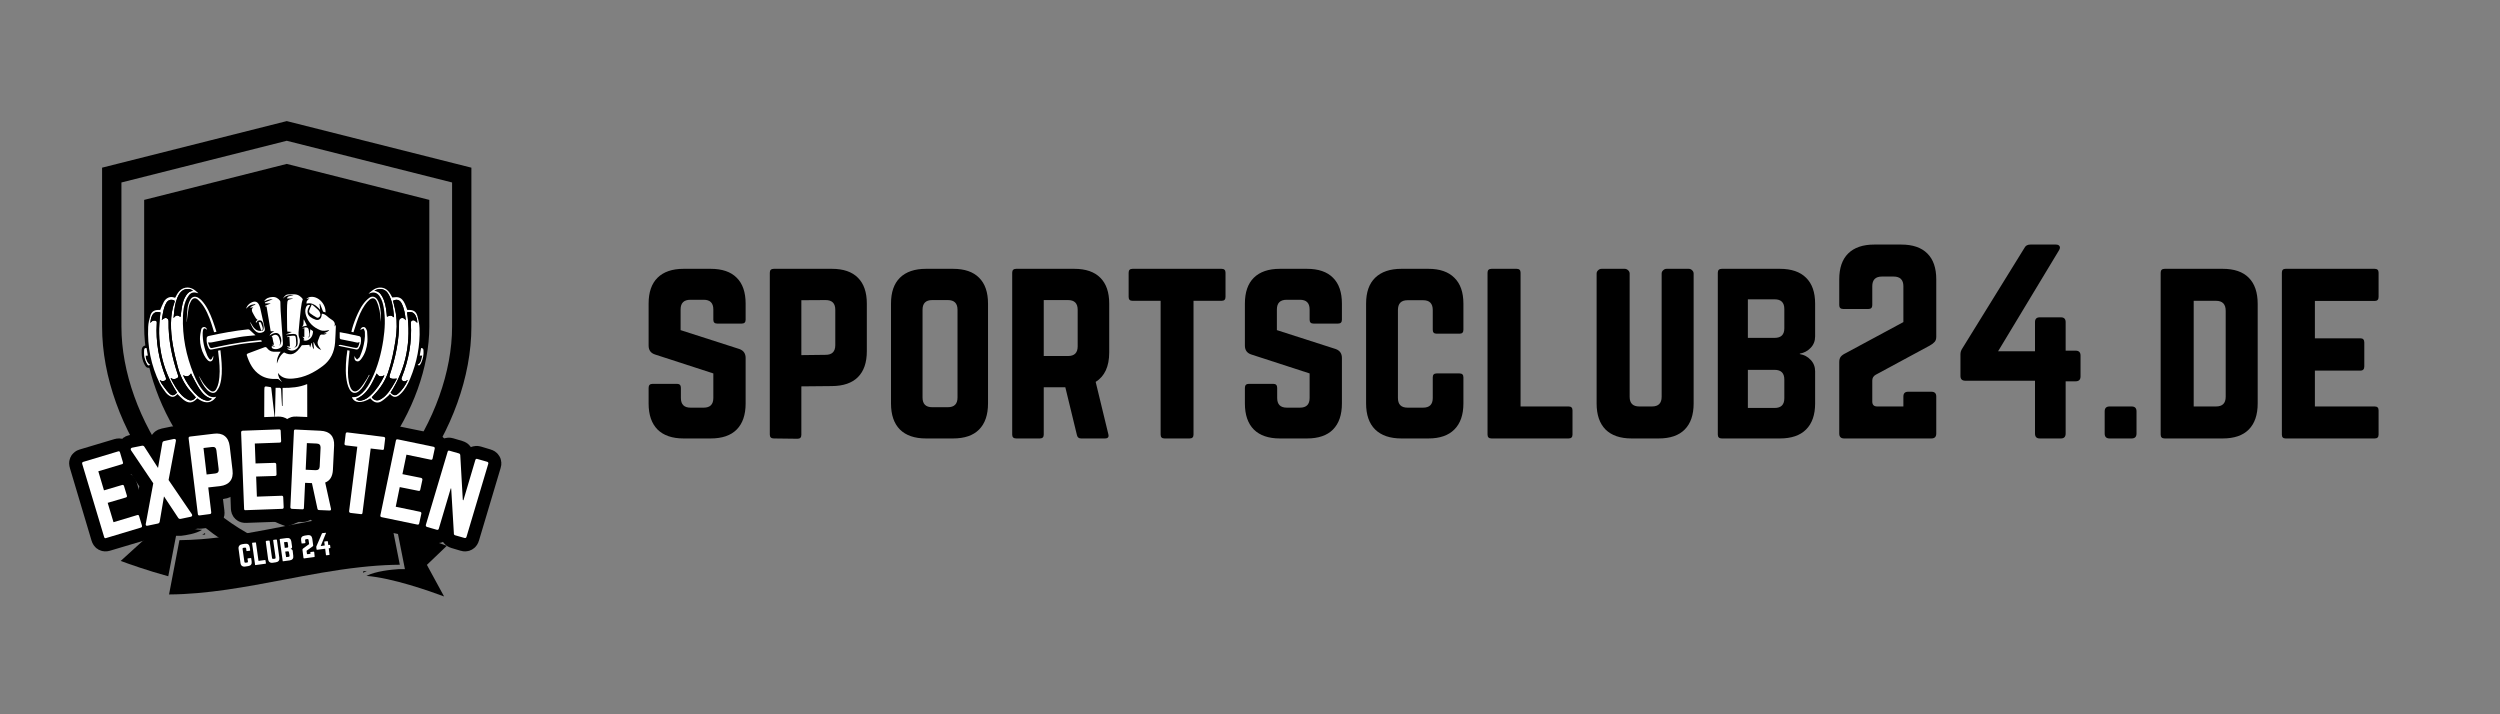 <svg xmlns="http://www.w3.org/2000/svg" xmlns:xlink="http://www.w3.org/1999/xlink" width="350" viewBox="0 0 262.5 75" height="100" preserveAspectRatio="xMidYMid meet"><rect x="0" y="0" width="262.5" height="75" fill="#808080" stroke="none"/><defs><g></g><clipPath id="134be46211"><path d="M 10.637 12.723 L 49.562 12.723 L 49.562 59.883 L 10.637 59.883 Z M 10.637 12.723 " clip-rule="nonzero"></path></clipPath><clipPath id="bd38e84752"><path d="M 12.598 53.641 L 22 53.641 L 22 61 L 12.598 61 Z M 12.598 53.641 " clip-rule="nonzero"></path></clipPath><clipPath id="92869c897a"><path d="M 38 55 L 47 55 L 47 62.625 L 38 62.625 Z M 38 55 " clip-rule="nonzero"></path></clipPath><clipPath id="0646cb7ff0"><path d="M 17 53.641 L 42 53.641 L 42 62.625 L 17 62.625 Z M 17 53.641 " clip-rule="nonzero"></path></clipPath><clipPath id="56fde9537e"><path d="M 14.828 29.684 L 44.77 29.684 L 44.77 45.402 L 14.828 45.402 Z M 14.828 29.684 " clip-rule="nonzero"></path></clipPath><clipPath id="00e16e5d9a"><path d="M 36 30 L 44.77 30 L 44.77 43 L 36 43 Z M 36 30 " clip-rule="nonzero"></path></clipPath><clipPath id="6cfe202847"><path d="M 43 36 L 44.77 36 L 44.77 39 L 43 39 Z M 43 36 " clip-rule="nonzero"></path></clipPath></defs><g clip-path="url(#134be46211)"><path fill="#000000" d="M 30.109 12.715 L 10.719 17.605 L 10.719 34.293 C 10.719 44.852 19.027 56.777 30.109 59.875 C 35.648 58.328 40.508 54.562 43.957 49.891 C 47.402 45.219 49.496 39.574 49.496 34.293 L 49.496 17.605 Z M 47.469 34.293 C 47.469 39.02 45.59 44.273 42.316 48.715 C 39.047 53.145 34.73 56.344 30.109 57.785 C 25.492 56.348 21.176 53.141 17.902 48.703 C 14.625 44.273 12.75 39.02 12.75 34.293 L 12.75 19.16 L 30.109 14.781 L 47.469 19.16 Z M 30.109 17.211 L 15.137 20.988 L 15.137 34.293 C 15.137 38.531 16.848 43.281 19.828 47.32 C 22.625 51.102 26.25 53.91 30.109 55.297 C 33.973 53.91 37.602 51.102 40.383 47.328 C 43.367 43.285 45.078 38.531 45.078 34.293 L 45.078 20.988 Z M 30.109 17.211 " fill-opacity="1" fill-rule="nonzero"></path></g><g clip-path="url(#bd38e84752)"><path fill="#000000" d="M 18.66 56.262 C 18.738 56.262 18.812 56.262 18.891 56.258 L 19.023 56.258 C 19.496 56.203 20.59 56.043 21.219 55.633 C 18.723 55.48 14.797 54.188 13.238 53.645 L 15.098 56.695 L 12.672 58.898 C 13.469 59.195 15.516 59.922 17.668 60.508 L 18.484 56.262 L 18.66 56.262 " fill-opacity="1" fill-rule="nonzero"></path></g><path fill="#000000" d="M 21.531 55.965 C 21.441 56.031 21.34 56.09 21.23 56.148 C 21.336 56.137 21.438 56.129 21.539 56.121 L 21.531 55.965 " fill-opacity="1" fill-rule="nonzero"></path><g clip-path="url(#92869c897a)"><path fill="#000000" d="M 42.516 59.758 L 42.164 59.758 C 42.094 59.758 42.023 59.758 41.949 59.758 L 41.832 59.762 C 41.113 59.809 39.457 59.965 38.477 60.469 C 41.188 60.68 45.094 62.055 46.629 62.629 L 44.824 59.312 L 46.914 57.312 C 46.066 56.996 43.863 56.203 41.707 55.664 L 42.516 59.758 " fill-opacity="1" fill-rule="nonzero"></path></g><g clip-path="url(#0646cb7ff0)"><path fill="#000000" d="M 41.98 59.297 L 40.891 53.781 C 37.234 53.812 33.508 54.543 29.906 55.246 C 27.305 55.754 24.613 56.281 21.91 56.547 L 21.688 56.566 C 21.508 56.586 21.34 56.598 21.168 56.613 C 20.336 56.676 19.574 56.711 18.84 56.719 L 17.75 62.418 C 21.762 62.395 25.852 61.617 29.805 60.867 C 32.422 60.367 35.109 59.855 37.809 59.559 L 38.035 59.535 C 38.277 59.508 38.504 59.484 38.734 59.465 C 39.891 59.359 40.953 59.305 41.98 59.297 " fill-opacity="1" fill-rule="nonzero"></path></g><path fill="#000000" d="M 38.141 59.984 L 38.125 60.145 C 38.246 60.074 38.379 60.008 38.523 59.945 C 38.398 59.957 38.27 59.969 38.141 59.984 " fill-opacity="1" fill-rule="nonzero"></path><g clip-path="url(#56fde9537e)"><path fill="#000000" d="M 35.523 36.734 C 35.414 37.27 35.273 37.789 34.953 38.246 C 34.391 39.043 33.66 39.645 32.875 40.188 C 32.727 40.289 32.672 40.395 32.676 40.57 C 32.695 41.926 32.707 43.277 32.73 44.633 C 32.734 44.832 32.676 44.898 32.484 44.941 C 30.348 45.406 28.211 45.344 26.074 44.957 C 25.891 44.926 25.848 44.855 25.848 44.676 C 25.844 43.207 25.832 41.738 25.82 40.27 C 25.82 40.195 25.805 40.102 25.766 40.039 C 25.246 39.227 24.984 38.332 24.906 37.379 C 24.879 37.078 24.871 36.777 24.852 36.453 C 24.426 36.527 24.012 36.598 23.586 36.672 C 23.594 36.758 23.602 36.824 23.613 36.891 C 23.754 37.969 23.812 39.047 23.625 40.125 C 23.523 40.734 23.352 41.324 22.969 41.824 C 22.57 42.344 22.059 42.621 21.391 42.457 C 21.168 42.402 20.965 42.285 20.738 42.188 C 20.387 42.531 19.961 42.617 19.504 42.41 C 19.309 42.324 19.137 42.191 18.969 42.062 C 18.844 41.969 18.742 41.852 18.633 41.746 C 18.234 41.996 17.965 42 17.594 41.73 C 17.438 41.617 17.293 41.48 17.164 41.332 C 16.77 40.875 16.496 40.34 16.266 39.781 C 16.109 39.391 15.969 38.992 15.824 38.602 C 15.453 38.656 15.352 38.609 15.172 38.27 C 14.973 37.891 14.879 37.477 14.871 37.047 C 14.863 36.688 14.859 36.312 15.348 36.262 C 15.324 35.938 15.293 35.637 15.281 35.332 C 15.273 35.023 15.27 34.711 15.285 34.402 C 15.312 33.902 15.379 33.41 15.578 32.941 C 15.719 32.602 15.965 32.355 16.328 32.324 C 16.617 32.297 16.707 32.148 16.805 31.91 C 17.102 31.152 17.52 30.891 18.262 30.945 C 18.312 30.855 18.367 30.766 18.426 30.676 C 18.945 29.891 19.711 29.711 20.52 30.195 C 21.016 30.496 21.383 30.926 21.707 31.398 C 22.352 32.332 22.773 33.375 23.098 34.457 C 23.125 34.551 23.156 34.645 23.184 34.73 C 23.785 34.633 24.363 34.543 24.938 34.438 C 24.988 34.43 25.047 34.344 25.055 34.281 C 25.152 33.742 25.234 33.199 25.328 32.66 C 25.418 32.152 25.641 31.723 26.094 31.453 C 26.5 31.211 26.922 31.18 27.34 31.418 C 27.695 30.84 28.645 30.516 29.41 30.984 C 30.117 30.273 31.086 30.262 31.965 30.941 C 32.141 30.879 32.301 30.793 32.469 30.77 C 33.176 30.66 33.738 30.914 34.145 31.512 C 34.395 31.883 34.531 32.301 34.629 32.734 C 34.656 32.848 34.723 32.988 34.812 33.039 C 35.406 33.391 35.762 33.867 35.672 34.602 C 35.93 34.648 36.168 34.695 36.414 34.742 C 36.438 34.672 36.457 34.613 36.477 34.551 C 36.766 33.559 37.137 32.602 37.684 31.719 C 38.027 31.16 38.422 30.645 38.969 30.27 C 39.812 29.684 40.648 29.855 41.203 30.719 C 41.254 30.797 41.301 30.879 41.348 30.953 C 41.914 30.848 42.32 31.078 42.609 31.535 C 42.727 31.727 42.809 31.941 42.895 32.152 C 42.93 32.238 42.961 32.281 43.062 32.285 C 43.562 32.312 43.898 32.566 44.062 33.043 C 44.355 33.871 44.352 34.73 44.309 35.594 C 44.297 35.812 44.27 36.031 44.25 36.25 C 44.656 36.398 44.734 36.504 44.734 36.945 C 44.738 37.375 44.652 37.789 44.473 38.18 C 44.289 38.578 44.195 38.633 43.762 38.609 C 43.746 38.652 43.734 38.699 43.715 38.746 C 43.527 39.23 43.359 39.723 43.145 40.191 C 42.902 40.73 42.602 41.234 42.148 41.629 C 41.734 41.988 41.434 42.016 40.969 41.754 C 39.941 42.664 39.648 42.723 38.828 42.18 C 38.773 42.211 38.723 42.242 38.668 42.273 C 37.969 42.668 37.262 42.57 36.75 41.953 C 36.52 41.676 36.336 41.34 36.211 41.004 C 35.832 40 35.82 38.949 35.887 37.895 C 35.914 37.492 35.965 37.09 36.008 36.672 C 35.859 36.645 35.715 36.621 35.551 36.594 C 35.539 36.664 35.531 36.699 35.523 36.734 Z M 27.551 34.305 C 27.504 34.191 27.473 34.078 27.434 33.965 C 27.387 33.82 27.301 33.773 27.156 33.848 C 27.234 34.105 27.309 34.359 27.391 34.613 C 27.406 34.664 27.453 34.703 27.488 34.75 C 27.332 34.734 27.16 34.75 27.023 34.691 C 26.711 34.562 26.543 34.277 26.383 33.996 C 26.34 33.926 26.301 33.855 26.238 33.797 C 26.41 34.199 26.562 34.613 26.953 34.863 C 27.168 34.996 27.402 34.973 27.625 34.867 C 27.773 34.793 27.836 34.664 27.801 34.504 C 27.641 33.77 27.477 33.035 27.312 32.301 C 27.301 32.246 27.277 32.195 27.258 32.141 C 27.078 31.66 26.789 31.551 26.344 31.793 C 26.094 31.926 25.902 32.172 25.84 32.418 C 25.957 32.312 26.082 32.152 26.246 32.066 C 26.41 31.98 26.609 31.973 26.793 31.93 C 26.797 31.949 26.801 31.969 26.809 31.988 C 26.707 32.031 26.605 32.07 26.508 32.121 C 26.414 32.168 26.328 32.23 26.254 32.32 C 26.371 32.301 26.484 32.281 26.602 32.258 C 26.371 32.445 26.43 32.648 26.543 32.855 C 26.645 33.047 26.746 33.234 26.863 33.414 C 26.906 33.484 26.984 33.527 27.051 33.59 C 26.992 33.668 26.789 33.703 26.887 33.906 C 27.004 33.695 27.148 33.609 27.324 33.641 C 27.363 33.645 27.398 33.656 27.434 33.672 C 27.652 33.785 27.781 34.516 27.609 34.691 C 27.578 34.723 27.523 34.734 27.48 34.754 C 27.605 34.621 27.621 34.473 27.551 34.305 Z M 34.309 34.996 C 34.16 35.125 34.004 35.156 33.844 35.129 C 33.703 35.105 33.625 35.164 33.578 35.277 C 33.504 35.453 33.434 35.629 33.375 35.809 C 33.297 36.031 33.375 36.23 33.496 36.418 C 33.562 36.516 33.633 36.613 33.727 36.746 C 33.32 36.586 33.094 36.305 32.957 35.934 C 32.941 35.938 32.922 35.941 32.906 35.945 C 32.926 36.188 32.949 36.43 32.969 36.676 C 32.805 36.5 32.762 36.273 32.758 36.031 C 32.742 36.027 32.727 36.027 32.707 36.023 C 32.664 36.164 32.621 36.309 32.562 36.488 C 32.531 36.367 32.508 36.273 32.488 36.207 C 32.238 36.219 31.984 36.234 31.695 36.25 C 31.043 37.211 30.582 37.41 29.824 37.004 C 29.418 37.289 29.23 37.715 29.078 38.168 C 29.047 37.691 29.215 37.281 29.469 36.934 C 29.223 36.934 28.969 36.941 28.719 36.93 C 28.438 36.918 28.215 36.777 28.047 36.555 C 27.965 36.449 27.887 36.418 27.762 36.465 C 27.176 36.684 26.586 36.898 26 37.125 C 25.953 37.141 25.895 37.234 25.906 37.27 C 26.176 38.117 26.555 38.895 27.336 39.391 C 27.855 39.723 28.445 39.82 29.051 39.785 C 29.188 39.781 29.277 39.812 29.363 39.91 C 29.434 39.988 29.52 40.051 29.617 40.105 C 29.375 39.836 29.203 39.543 29.184 39.152 C 29.594 39.742 30.188 39.801 30.793 39.746 C 31.965 39.645 32.961 39.133 33.895 38.43 C 34.727 37.801 35.102 36.965 35.184 35.965 C 35.227 35.414 35.234 34.863 35.262 34.316 C 35.262 34.262 35.254 34.207 35.246 34.113 C 35.184 34.191 35.148 34.238 35.109 34.289 C 35.27 33.859 35 33.664 34.695 33.477 C 34.566 33.398 34.457 33.293 34.34 33.195 C 34.184 33.066 34.02 32.953 33.797 32.938 C 33.781 33.027 33.773 33.105 33.758 33.184 C 33.688 33.504 33.449 33.668 33.145 33.57 C 32.949 33.504 32.758 33.41 32.594 33.289 C 32.281 33.059 32.211 32.715 32.379 32.359 C 32.43 32.246 32.5 32.145 32.562 32.035 C 32.355 31.969 32.203 32.051 32.121 32.285 C 32.012 32.582 32.047 32.875 32.145 33.16 C 32.395 33.898 32.918 34.379 33.621 34.664 C 33.93 34.789 34.254 34.727 34.57 34.645 C 34.457 34.812 34.332 34.875 33.953 34.996 C 34.062 34.996 34.172 34.996 34.309 34.996 Z M 19.238 41.949 C 19.793 42.398 20.227 42.355 20.715 41.82 C 20.801 41.875 20.883 41.934 20.973 41.992 C 21.602 42.395 22.207 42.309 22.633 41.762 C 22.652 41.738 22.668 41.711 22.699 41.66 C 22.176 41.805 21.828 41.547 21.512 41.219 C 20.98 40.672 20.633 40.004 20.344 39.305 C 19.539 37.352 19.137 35.316 19.211 33.199 C 19.23 32.664 19.293 32.133 19.484 31.633 C 19.57 31.406 19.691 31.184 19.84 30.992 C 20.062 30.707 20.363 30.645 20.703 30.766 C 20.742 30.777 20.785 30.789 20.828 30.785 C 20.445 30.422 20.031 30.105 19.469 30.211 C 18.898 30.316 18.637 30.781 18.398 31.258 C 18.371 31.258 18.348 31.262 18.324 31.254 C 17.859 31.066 17.426 31.285 17.195 31.707 C 17.051 31.969 16.953 32.25 16.824 32.543 C 16.777 32.543 16.695 32.543 16.617 32.543 C 16.195 32.547 15.902 32.727 15.789 33.129 C 15.676 33.516 15.578 33.918 15.559 34.316 C 15.461 36.395 15.863 38.383 16.773 40.254 C 16.945 40.605 17.199 40.922 17.43 41.246 C 17.508 41.355 17.629 41.441 17.738 41.52 C 18.043 41.738 18.277 41.719 18.551 41.461 C 18.582 41.434 18.605 41.395 18.629 41.371 C 18.848 41.578 19.031 41.781 19.238 41.949 Z M 40.977 41.387 C 41.301 41.762 41.617 41.777 42.043 41.375 C 42.523 40.922 42.824 40.348 43.07 39.75 C 43.77 38.055 44.129 36.285 44.051 34.441 C 44.031 34.023 43.945 33.602 43.832 33.195 C 43.699 32.707 43.406 32.531 42.902 32.543 C 42.855 32.547 42.805 32.543 42.762 32.543 C 42.676 32.32 42.605 32.094 42.508 31.887 C 42.355 31.562 42.148 31.273 41.77 31.211 C 41.59 31.18 41.402 31.223 41.191 31.234 C 40.941 30.762 40.672 30.25 40.02 30.195 C 39.484 30.156 39.098 30.469 38.695 30.832 C 38.754 30.82 38.773 30.82 38.785 30.812 C 39.242 30.609 39.602 30.715 39.879 31.133 C 40.105 31.477 40.215 31.863 40.285 32.266 C 40.484 33.414 40.418 34.559 40.246 35.703 C 40.031 37.125 39.664 38.5 39.035 39.793 C 38.773 40.332 38.48 40.848 38.043 41.262 C 37.883 41.418 37.691 41.555 37.488 41.641 C 37.324 41.711 37.125 41.691 36.949 41.711 C 37.215 42.336 37.969 42.395 38.887 41.82 C 38.926 41.863 38.965 41.91 39.008 41.957 C 39.293 42.266 39.652 42.363 40.012 42.156 C 40.293 41.996 40.527 41.758 40.777 41.551 C 40.84 41.5 40.883 41.43 40.934 41.367 C 40.953 41.379 40.969 41.379 40.977 41.387 Z M 32.039 44.527 C 32.219 44.488 32.262 44.414 32.262 44.238 C 32.254 42.977 32.258 41.719 32.258 40.457 C 32.258 40.422 32.254 40.387 32.25 40.328 C 31.434 40.668 30.586 40.734 29.672 40.73 C 29.672 41.367 29.672 41.996 29.672 42.625 C 29.652 42.625 29.629 42.625 29.609 42.625 C 29.578 42.066 29.539 41.508 29.52 40.945 C 29.512 40.766 29.457 40.699 29.277 40.719 C 29.176 40.727 29.066 40.719 28.938 40.719 C 28.918 41.773 28.895 42.82 28.871 43.867 C 28.863 43.871 28.855 43.871 28.848 43.871 C 28.793 43.43 28.742 42.988 28.691 42.547 C 28.625 41.969 28.559 41.391 28.492 40.812 C 28.48 40.707 28.453 40.629 28.328 40.633 C 28.277 40.637 28.227 40.617 28.18 40.609 C 27.777 40.543 27.762 40.543 27.754 40.973 C 27.742 42.02 27.746 43.07 27.742 44.121 C 27.742 44.285 27.742 44.449 27.742 44.633 C 29.203 44.754 30.625 44.84 32.039 44.527 Z M 30.391 35.371 C 30.41 35.711 30.426 36.043 30.441 36.391 C 30.328 36.383 30.242 36.375 30.156 36.367 C 30.148 36.383 30.145 36.395 30.137 36.41 C 30.27 36.469 30.406 36.531 30.539 36.59 C 30.539 36.598 30.535 36.609 30.535 36.617 C 30.418 36.609 30.297 36.602 30.18 36.594 C 30.168 36.605 30.16 36.621 30.152 36.633 C 30.258 36.688 30.359 36.77 30.473 36.793 C 30.809 36.871 31.176 36.695 31.332 36.387 C 31.477 36.098 31.547 35.805 31.422 35.477 C 31.355 35.297 31.332 35.086 31.348 34.898 C 31.41 34.098 31.496 33.301 31.578 32.5 C 31.602 32.273 31.637 32.051 31.68 31.824 C 31.703 31.691 31.754 31.562 31.797 31.406 C 31.594 31.137 31.324 30.922 30.941 30.906 C 30.727 30.898 30.512 30.902 30.301 30.91 C 30.012 30.918 29.84 31.105 29.719 31.355 C 30.023 31 30.398 30.926 30.828 31.051 C 30.555 31.094 30.234 31.008 30.121 31.34 C 30.301 31.34 30.516 31.34 30.754 31.34 C 30.727 31.359 30.719 31.371 30.707 31.375 C 30.211 31.496 30.176 31.434 30.148 32.035 C 30.117 32.844 30.145 33.652 30.148 34.461 C 30.148 34.574 30.16 34.688 30.164 34.812 C 30.328 34.828 30.488 34.844 30.652 34.859 C 30.438 34.945 30.238 35.027 30.039 35.105 C 30.047 35.113 30.051 35.117 30.059 35.121 C 30.309 35.102 30.559 35.059 30.809 35.062 C 31.098 35.07 31.188 35.16 31.223 35.445 C 31.25 35.652 31.266 35.863 31.254 36.07 C 31.242 36.32 31.109 36.461 30.844 36.523 C 31.094 36.414 31.109 36.199 31.098 35.973 C 31.094 35.848 31.086 35.723 31.074 35.594 C 31.047 35.27 31.012 35.23 30.68 35.25 C 30.5 35.258 30.32 35.309 30.145 35.34 C 30.148 35.363 30.152 35.383 30.156 35.402 C 30.227 35.395 30.297 35.383 30.391 35.371 Z M 28.648 31.414 C 28.371 31.531 28.094 31.645 27.812 31.762 C 27.82 31.793 27.828 31.824 27.836 31.855 C 28.023 31.855 28.215 31.855 28.438 31.855 C 28.211 31.953 28.02 32.035 27.828 32.117 C 27.832 32.133 27.832 32.148 27.836 32.164 C 27.887 32.168 27.938 32.176 27.988 32.18 C 28.133 33.043 28.277 33.91 28.422 34.785 C 28.539 34.785 28.645 34.785 28.801 34.785 C 28.582 34.91 28.387 34.996 28.297 35.242 C 28.758 34.898 29.164 34.875 29.355 35.16 C 29.613 35.539 29.594 36.133 29.301 36.305 C 29.52 36.051 29.395 35.793 29.324 35.543 C 29.207 35.109 28.848 35.023 28.512 35.34 C 28.543 35.371 28.594 35.395 28.602 35.43 C 28.633 35.559 28.648 35.691 28.676 35.82 C 28.699 35.941 28.734 36.062 28.77 36.199 C 28.703 36.199 28.652 36.199 28.598 36.199 C 28.594 36.211 28.59 36.223 28.586 36.234 C 28.68 36.285 28.773 36.336 28.867 36.383 C 28.867 36.391 28.863 36.398 28.863 36.406 C 28.758 36.387 28.652 36.363 28.543 36.34 C 28.48 36.547 28.637 36.617 28.781 36.645 C 29.059 36.695 29.324 36.629 29.543 36.449 C 29.688 36.336 29.719 36.164 29.703 35.984 C 29.625 34.875 29.543 33.762 29.469 32.652 C 29.449 32.355 29.453 32.059 29.441 31.758 C 29.438 31.699 29.438 31.625 29.406 31.582 C 29.203 31.312 28.938 31.16 28.594 31.184 C 28.238 31.207 27.922 31.312 27.727 31.645 C 28.023 31.512 28.324 31.398 28.648 31.414 Z M 26.211 34.637 C 26.164 34.598 26.086 34.574 26.027 34.582 C 24.645 34.727 23.281 34.977 21.922 35.277 C 21.777 35.309 21.715 35.379 21.703 35.512 C 21.664 35.883 21.734 36.227 21.91 36.555 C 21.984 36.691 22.078 36.727 22.234 36.695 C 23.203 36.504 24.172 36.309 25.145 36.148 C 25.844 36.035 26.555 35.977 27.262 35.895 C 27.328 35.887 27.398 35.883 27.473 35.879 C 27.492 35.738 27.434 35.711 27.312 35.719 C 25.879 35.844 24.457 36.07 23.047 36.371 C 22.801 36.426 22.555 36.473 22.309 36.531 C 22.164 36.57 22.062 36.531 22.004 36.391 C 21.941 36.234 21.887 36.078 21.84 35.957 C 21.98 35.957 22.098 35.977 22.207 35.953 C 23.195 35.766 24.18 35.559 25.168 35.387 C 25.695 35.297 26.23 35.27 26.762 35.211 C 26.797 35.207 26.832 35.207 26.828 35.207 C 26.629 35.02 26.422 34.824 26.211 34.637 Z M 35.672 35.496 C 35.676 35.539 35.734 35.609 35.773 35.617 C 36.352 35.742 36.93 35.863 37.512 35.973 C 37.582 35.988 37.664 35.938 37.754 35.914 C 37.738 35.996 37.723 36.09 37.695 36.176 C 37.582 36.531 37.508 36.574 37.152 36.5 C 36.691 36.402 36.23 36.305 35.77 36.211 C 35.707 36.199 35.637 36.23 35.57 36.238 C 35.57 36.266 35.57 36.289 35.574 36.316 C 35.84 36.371 36.109 36.43 36.379 36.484 C 36.727 36.559 37.078 36.637 37.43 36.699 C 37.492 36.711 37.598 36.672 37.633 36.625 C 37.875 36.277 37.953 35.887 37.887 35.469 C 37.875 35.402 37.793 35.309 37.73 35.297 C 37.078 35.152 36.426 35.027 35.773 34.895 C 35.75 34.891 35.723 34.891 35.668 34.887 C 35.668 35.094 35.664 35.297 35.672 35.496 Z M 33.551 31.918 C 33.57 31.91 33.586 31.906 33.602 31.898 C 33.707 32.16 33.809 32.426 33.922 32.719 C 33.977 32.738 34.078 32.77 34.18 32.805 C 34.23 31.898 33.371 31.035 32.555 31.184 C 32.41 31.207 32.277 31.297 32.156 31.395 C 32.27 31.371 32.387 31.344 32.504 31.32 C 32.203 31.578 32.164 31.645 32.188 31.879 C 32.602 31.77 33.047 31.875 33.613 32.527 C 33.594 32.324 33.57 32.121 33.551 31.918 Z M 36.473 36.773 C 36.438 37.031 36.398 37.285 36.375 37.539 C 36.289 38.461 36.25 39.387 36.473 40.293 C 36.523 40.496 36.602 40.695 36.699 40.875 C 36.941 41.305 37.328 41.379 37.707 41.059 C 37.887 40.906 38.051 40.719 38.176 40.52 C 38.402 40.152 38.594 39.762 38.801 39.383 C 38.781 39.371 38.762 39.363 38.746 39.352 C 38.672 39.492 38.613 39.637 38.527 39.766 C 38.293 40.117 38.078 40.488 37.797 40.797 C 37.359 41.277 36.965 41.18 36.75 40.562 C 36.535 39.941 36.52 39.293 36.547 38.648 C 36.57 38.113 36.637 37.578 36.688 37.043 C 36.691 36.977 36.699 36.906 36.707 36.824 C 36.621 36.805 36.562 36.793 36.473 36.773 Z M 22.895 36.82 C 22.934 37.148 22.973 37.465 23.004 37.785 C 23.082 38.594 23.113 39.402 22.945 40.203 C 22.898 40.422 22.82 40.641 22.711 40.84 C 22.559 41.125 22.301 41.191 22.047 40.988 C 21.812 40.805 21.602 40.578 21.422 40.34 C 21.23 40.086 21.086 39.793 20.922 39.52 C 20.918 39.523 20.906 39.539 20.91 39.543 C 21.121 40.059 21.375 40.555 21.77 40.957 C 21.855 41.043 21.965 41.117 22.074 41.176 C 22.324 41.309 22.582 41.281 22.754 41.055 C 22.898 40.863 23.023 40.641 23.094 40.41 C 23.32 39.66 23.312 38.887 23.27 38.113 C 23.246 37.676 23.188 37.234 23.145 36.77 C 23.043 36.793 22.977 36.805 22.895 36.82 Z M 39.832 31.941 C 39.785 31.781 39.719 31.621 39.629 31.477 C 39.426 31.137 39.07 31.043 38.758 31.285 C 38.508 31.477 38.281 31.719 38.098 31.977 C 37.629 32.629 37.066 34.004 36.895 34.84 C 36.965 34.855 37.035 34.875 37.113 34.891 C 37.227 34.543 37.332 34.199 37.449 33.859 C 37.664 33.219 37.922 32.594 38.305 32.031 C 38.441 31.824 38.613 31.629 38.801 31.469 C 39.09 31.227 39.387 31.277 39.547 31.625 C 39.691 31.938 39.793 32.285 39.859 32.629 C 39.93 33 39.934 33.383 39.973 33.797 C 40.004 33.152 40 32.539 39.832 31.941 Z M 19.82 32.234 C 19.859 32.012 19.957 31.789 20.07 31.586 C 20.242 31.289 20.516 31.223 20.766 31.449 C 21.02 31.68 21.25 31.953 21.426 32.242 C 21.891 32.996 22.164 33.832 22.414 34.676 C 22.434 34.742 22.453 34.809 22.477 34.879 C 22.523 34.875 22.566 34.875 22.609 34.867 C 22.641 34.863 22.668 34.848 22.727 34.828 C 22.594 34.426 22.473 34.027 22.328 33.641 C 22.047 32.895 21.73 32.164 21.184 31.562 C 21.082 31.453 20.965 31.352 20.836 31.273 C 20.492 31.062 20.145 31.141 19.957 31.504 C 19.832 31.754 19.734 32.031 19.695 32.309 C 19.633 32.801 19.625 33.297 19.594 33.793 C 19.598 33.793 19.605 33.793 19.609 33.793 C 19.676 33.273 19.727 32.75 19.82 32.234 Z M 21.441 34.336 C 21.258 34.332 21.152 34.465 21.121 34.613 C 21.059 34.938 20.992 35.273 20.996 35.602 C 21.008 36.191 21.148 36.766 21.426 37.293 C 21.523 37.48 21.648 37.664 21.797 37.812 C 22.047 38.062 22.316 37.961 22.383 37.613 C 22.402 37.531 22.406 37.441 22.387 37.352 C 22.344 37.453 22.305 37.559 22.25 37.652 C 22.176 37.781 22.074 37.801 21.98 37.68 C 21.898 37.578 21.824 37.465 21.77 37.344 C 21.441 36.582 21.273 35.781 21.281 34.949 C 21.281 34.867 21.293 34.785 21.309 34.703 C 21.367 34.453 21.469 34.418 21.676 34.578 C 21.699 34.598 21.727 34.617 21.75 34.637 C 21.699 34.48 21.617 34.344 21.441 34.336 Z M 37.441 37.926 C 37.684 38.012 37.84 37.812 37.965 37.641 C 38.344 37.121 38.52 36.523 38.578 35.895 C 38.609 35.535 38.562 35.164 38.547 34.801 C 38.543 34.742 38.516 34.68 38.488 34.625 C 38.422 34.484 38.355 34.336 38.172 34.336 C 37.992 34.336 37.902 34.473 37.828 34.617 C 37.844 34.621 37.855 34.629 37.863 34.625 C 37.969 34.582 38.07 34.535 38.176 34.492 C 38.223 34.609 38.301 34.727 38.312 34.852 C 38.359 35.461 38.242 36.059 38.082 36.645 C 38.016 36.887 37.914 37.121 37.824 37.355 C 37.797 37.426 37.766 37.5 37.719 37.555 C 37.648 37.629 37.562 37.691 37.484 37.758 C 37.418 37.68 37.348 37.605 37.289 37.523 C 37.254 37.473 37.242 37.41 37.219 37.352 C 37.211 37.578 37.188 37.836 37.441 37.926 Z M 32.461 32.637 C 32.441 32.707 32.492 32.84 32.551 32.887 C 32.777 33.055 33.008 33.215 33.258 33.344 C 33.438 33.434 33.668 33.227 33.633 32.988 C 33.613 32.844 33.543 32.68 33.441 32.574 C 33.238 32.363 33.004 32.184 32.738 31.953 C 32.625 32.223 32.527 32.426 32.461 32.637 Z M 31.957 34.445 C 31.957 34.766 31.957 35.07 31.957 35.395 C 31.902 35.383 31.855 35.371 31.754 35.348 C 31.816 35.414 31.855 35.445 31.887 35.488 C 31.918 35.527 31.938 35.574 31.965 35.621 C 31.922 35.645 31.879 35.668 31.832 35.695 C 31.984 35.809 32.145 35.785 32.309 35.719 C 32.691 35.559 32.848 35.168 32.871 34.824 C 32.875 34.785 32.82 34.734 32.781 34.703 C 32.715 34.652 32.637 34.609 32.578 34.574 C 32.555 34.824 32.539 35.074 32.5 35.32 C 32.492 35.383 32.418 35.434 32.352 35.477 C 32.543 35.176 32.461 34.867 32.398 34.574 C 32.348 34.328 31.984 34.293 31.727 34.531 C 31.828 34.496 31.883 34.473 31.957 34.445 Z M 44.074 37.336 C 44.16 37.336 44.238 37.336 44.336 37.336 C 44.234 37.68 44.25 38.086 43.859 38.293 C 43.957 38.391 44.023 38.398 44.102 38.297 C 44.16 38.219 44.211 38.129 44.25 38.035 C 44.414 37.656 44.496 37.254 44.469 36.84 C 44.457 36.602 44.426 36.574 44.215 36.539 C 44.168 36.805 44.125 37.059 44.074 37.336 Z M 15.285 37.34 C 15.359 37.34 15.434 37.34 15.523 37.34 C 15.477 37.062 15.434 36.809 15.391 36.551 C 15.246 36.523 15.168 36.582 15.148 36.719 C 15.082 37.273 15.191 37.789 15.477 38.266 C 15.551 38.387 15.645 38.395 15.773 38.297 C 15.5 38.188 15.289 37.746 15.285 37.34 Z M 31.684 34.312 C 31.867 34.27 32.043 34.23 32.227 34.188 C 32.125 33.988 32.02 33.766 31.902 33.527 C 31.816 33.801 31.973 34.129 31.684 34.312 Z M 31.684 34.312 " fill-opacity="1" fill-rule="nonzero"></path></g><path fill="#ffffff" d="M 33.953 34.996 C 34.062 34.996 34.172 34.996 34.309 34.996 C 34.16 35.125 34.004 35.156 33.844 35.129 C 33.703 35.105 33.625 35.164 33.578 35.277 C 33.504 35.453 33.434 35.629 33.375 35.809 C 33.297 36.031 33.375 36.23 33.496 36.418 C 33.562 36.516 33.633 36.613 33.727 36.746 C 33.32 36.586 33.094 36.305 32.957 35.934 C 32.941 35.938 32.922 35.941 32.906 35.945 C 32.926 36.188 32.949 36.43 32.969 36.676 C 32.805 36.5 32.762 36.273 32.758 36.031 C 32.742 36.027 32.727 36.027 32.707 36.023 C 32.664 36.164 32.621 36.309 32.562 36.488 C 32.531 36.367 32.508 36.273 32.488 36.207 C 32.238 36.219 31.984 36.234 31.695 36.25 C 31.043 37.211 30.582 37.41 29.824 37.004 C 29.418 37.289 29.23 37.715 29.078 38.168 C 29.047 37.691 29.215 37.281 29.469 36.934 C 29.223 36.934 28.969 36.941 28.719 36.93 C 28.438 36.918 28.215 36.777 28.047 36.555 C 27.965 36.449 27.887 36.418 27.762 36.465 C 27.176 36.684 26.586 36.898 26 37.125 C 25.953 37.141 25.895 37.234 25.906 37.27 C 26.176 38.117 26.555 38.895 27.336 39.391 C 27.855 39.723 28.445 39.82 29.051 39.785 C 29.188 39.781 29.277 39.812 29.363 39.91 C 29.434 39.988 29.52 40.051 29.617 40.105 C 29.375 39.836 29.203 39.543 29.184 39.152 C 29.594 39.742 30.188 39.801 30.793 39.746 C 31.965 39.645 32.961 39.133 33.895 38.43 C 34.727 37.801 35.102 36.965 35.184 35.965 C 35.227 35.414 35.234 34.863 35.262 34.316 C 35.262 34.262 35.254 34.207 35.246 34.113 C 35.184 34.191 35.148 34.238 35.109 34.289 C 35.27 33.859 35 33.664 34.695 33.477 C 34.566 33.398 34.457 33.293 34.34 33.195 C 34.184 33.066 34.02 32.953 33.797 32.938 C 33.781 33.027 33.773 33.105 33.758 33.184 C 33.688 33.504 33.449 33.668 33.145 33.57 C 32.949 33.504 32.758 33.41 32.594 33.289 C 32.281 33.059 32.211 32.715 32.379 32.359 C 32.43 32.246 32.5 32.145 32.562 32.035 C 32.355 31.969 32.203 32.051 32.121 32.285 C 32.012 32.582 32.047 32.875 32.145 33.16 C 32.395 33.898 32.918 34.379 33.621 34.664 C 33.93 34.789 34.254 34.727 34.57 34.645 C 34.457 34.812 34.332 34.875 33.953 34.996 Z M 33.953 34.996 " fill-opacity="1" fill-rule="nonzero"></path><path fill="#ffffff" d="M 18.551 41.461 C 18.277 41.719 18.043 41.738 17.738 41.52 C 17.629 41.441 17.508 41.355 17.43 41.246 C 17.199 40.922 16.945 40.605 16.773 40.254 C 15.863 38.383 15.461 36.395 15.559 34.316 C 15.578 33.918 15.676 33.516 15.789 33.129 C 15.902 32.727 16.195 32.547 16.617 32.543 C 16.695 32.543 16.777 32.543 16.824 32.543 C 16.953 32.25 17.051 31.969 17.195 31.707 C 17.426 31.285 17.859 31.066 18.324 31.254 C 18.348 31.262 18.371 31.258 18.398 31.258 C 18.637 30.781 18.898 30.316 19.469 30.211 C 20.031 30.105 20.445 30.422 20.828 30.785 C 20.785 30.789 20.742 30.777 20.703 30.766 C 20.363 30.645 20.062 30.707 19.84 30.992 C 19.691 31.184 19.57 31.406 19.484 31.633 C 19.293 32.137 19.23 32.664 19.211 33.199 C 19.137 35.316 19.539 37.352 20.344 39.305 C 20.633 40.004 20.98 40.672 21.512 41.219 C 21.828 41.547 22.176 41.805 22.699 41.66 C 22.668 41.711 22.652 41.738 22.633 41.762 C 22.207 42.309 21.602 42.395 20.973 41.992 C 20.883 41.934 20.801 41.875 20.715 41.82 C 20.227 42.355 19.793 42.398 19.238 41.949 C 19.031 41.781 18.848 41.578 18.629 41.371 C 18.609 41.395 18.582 41.434 18.551 41.461 Z M 17.285 33.406 C 17.5 33.328 17.703 33.496 17.699 33.727 C 17.66 35.688 18.07 37.57 18.695 39.41 C 18.742 39.547 18.711 39.637 18.602 39.699 C 18.383 39.828 18.164 39.852 17.941 39.695 C 17.934 39.715 17.922 39.734 17.93 39.746 C 18.27 40.375 18.605 41.012 19.109 41.523 C 19.301 41.715 19.539 41.879 19.785 41.992 C 20.074 42.121 20.344 42.004 20.566 41.723 C 20.363 41.496 20.156 41.27 19.957 41.039 C 19.32 40.301 18.914 39.445 18.664 38.512 C 18.27 37.012 17.93 35.5 17.953 33.934 C 17.965 33.176 18.062 32.434 18.324 31.719 C 18.363 31.617 18.34 31.57 18.246 31.531 C 17.973 31.406 17.66 31.496 17.488 31.766 C 17.262 32.121 17.176 32.523 17.098 32.926 C 17.055 33.148 17.023 33.375 16.988 33.598 C 17.09 33.527 17.18 33.441 17.285 33.406 Z M 16.973 40.285 C 17.211 40.613 17.438 40.949 17.711 41.242 C 18.043 41.605 18.262 41.578 18.586 41.227 C 16.914 38.641 16.426 35.82 16.852 32.805 C 16.418 32.672 16.094 32.809 15.93 33.23 C 15.844 33.445 15.805 33.676 15.781 33.914 C 15.863 33.836 15.93 33.734 16.027 33.695 C 16.117 33.652 16.246 33.648 16.344 33.676 C 16.465 33.707 16.469 33.824 16.461 33.941 C 16.336 35.91 16.688 37.797 17.402 39.625 C 17.438 39.707 17.441 39.863 17.391 39.91 C 17.309 39.984 17.172 40.016 17.055 40.02 C 16.977 40.023 16.891 39.953 16.77 39.898 C 16.848 40.047 16.895 40.18 16.973 40.285 Z M 20.918 40.805 C 20.633 40.367 20.406 39.891 20.156 39.43 C 20.117 39.363 20.094 39.285 20.059 39.207 C 19.812 39.551 19.637 39.594 19.219 39.395 C 19.312 39.582 19.387 39.738 19.469 39.891 C 19.82 40.516 20.234 41.098 20.773 41.574 C 21.035 41.809 21.324 41.996 21.676 42.062 C 21.902 42.109 22.078 42.035 22.25 41.871 C 21.625 41.727 21.234 41.293 20.918 40.805 Z M 18.957 33.277 C 19.004 32.934 19.039 32.59 19.098 32.25 C 19.176 31.801 19.297 31.363 19.566 30.98 C 19.766 30.695 19.918 30.598 20.25 30.531 C 20.02 30.297 19.512 30.27 19.176 30.5 C 19.047 30.59 18.926 30.715 18.84 30.848 C 18.504 31.379 18.383 31.98 18.305 32.59 C 18.27 32.84 18.25 33.09 18.219 33.391 C 18.484 33.074 18.621 33.059 18.957 33.277 Z M 18.957 33.277 " fill-opacity="1" fill-rule="nonzero"></path><g clip-path="url(#00e16e5d9a)"><path fill="#ffffff" d="M 40.777 41.551 C 40.527 41.758 40.293 41.996 40.012 42.156 C 39.652 42.363 39.293 42.266 39.008 41.957 C 38.965 41.91 38.926 41.863 38.887 41.82 C 37.969 42.395 37.215 42.336 36.949 41.711 C 37.125 41.691 37.324 41.711 37.488 41.641 C 37.691 41.555 37.883 41.418 38.043 41.262 C 38.48 40.848 38.773 40.332 39.035 39.793 C 39.664 38.5 40.031 37.125 40.246 35.703 C 40.418 34.559 40.484 33.414 40.285 32.266 C 40.215 31.863 40.105 31.477 39.879 31.133 C 39.602 30.715 39.242 30.609 38.785 30.816 C 38.773 30.82 38.754 30.82 38.695 30.832 C 39.098 30.469 39.484 30.156 40.02 30.195 C 40.672 30.25 40.941 30.762 41.191 31.234 C 41.402 31.227 41.59 31.18 41.77 31.211 C 42.148 31.273 42.355 31.562 42.508 31.887 C 42.605 32.094 42.676 32.32 42.762 32.543 C 42.805 32.543 42.855 32.547 42.902 32.543 C 43.406 32.531 43.699 32.707 43.832 33.195 C 43.945 33.602 44.031 34.023 44.051 34.441 C 44.129 36.285 43.77 38.055 43.07 39.75 C 42.824 40.352 42.523 40.922 42.043 41.375 C 41.617 41.777 41.301 41.762 40.977 41.387 C 40.969 41.379 40.953 41.379 40.934 41.367 C 40.883 41.43 40.84 41.5 40.777 41.551 Z M 41.562 32.891 C 41.711 33.828 41.672 34.77 41.531 35.707 C 41.355 36.859 41.125 37.996 40.75 39.102 C 40.453 39.969 39.969 40.727 39.336 41.387 C 39.234 41.496 39.137 41.609 39.035 41.719 C 39.254 42.016 39.551 42.125 39.867 41.973 C 40.094 41.863 40.312 41.711 40.488 41.527 C 41 41.004 41.336 40.355 41.676 39.754 C 41.5 39.762 41.32 39.793 41.148 39.762 C 40.906 39.723 40.852 39.582 40.93 39.352 C 41.531 37.547 41.93 35.707 41.902 33.797 C 41.898 33.609 41.934 33.465 42.121 33.406 C 42.297 33.352 42.441 33.414 42.547 33.562 C 42.559 33.578 42.57 33.59 42.609 33.629 C 42.527 32.988 42.449 32.383 42.156 31.832 C 41.961 31.469 41.621 31.383 41.27 31.582 C 41.375 32.031 41.496 32.457 41.562 32.891 Z M 41.195 41.391 C 41.402 41.535 41.555 41.535 41.746 41.379 C 42.223 40.984 42.555 40.484 42.828 39.898 C 42.723 39.949 42.648 39.992 42.57 40.02 C 42.434 40.062 42.309 40.035 42.211 39.926 C 42.117 39.824 42.152 39.723 42.195 39.609 C 42.922 37.781 43.27 35.887 43.137 33.914 C 43.121 33.684 43.336 33.555 43.551 33.676 C 43.648 33.734 43.727 33.828 43.812 33.906 C 43.844 33.625 43.695 33.156 43.504 32.957 C 43.289 32.727 43.023 32.73 42.746 32.797 C 43.176 35.816 42.684 38.629 41.012 41.234 C 41.055 41.273 41.121 41.34 41.195 41.391 Z M 39.555 39.215 C 39.039 40.273 38.602 41.398 37.375 41.895 C 37.52 42.035 37.695 42.105 37.914 42.066 C 38.32 41.992 38.641 41.762 38.93 41.484 C 39.531 40.91 39.984 40.23 40.336 39.48 C 40.348 39.461 40.348 39.434 40.355 39.406 C 39.965 39.598 39.773 39.551 39.555 39.215 Z M 40.73 30.789 C 40.426 30.316 39.77 30.199 39.312 30.543 C 39.715 30.555 39.945 30.801 40.121 31.113 C 40.422 31.637 40.52 32.227 40.586 32.816 C 40.605 32.969 40.617 33.121 40.629 33.254 C 40.762 33.211 40.898 33.129 41.027 33.141 C 41.148 33.148 41.258 33.258 41.375 33.324 C 41.289 32.461 41.23 31.57 40.73 30.789 Z M 40.73 30.789 " fill-opacity="1" fill-rule="nonzero"></path></g><path fill="#ffffff" d="M 27.742 44.633 C 29.203 44.754 30.625 44.84 32.039 44.527 C 32.219 44.488 32.262 44.414 32.262 44.238 C 32.254 42.977 32.258 41.719 32.258 40.457 C 32.258 40.422 32.254 40.387 32.25 40.328 C 31.434 40.668 30.586 40.734 29.672 40.73 C 29.672 41.367 29.672 41.996 29.672 42.625 C 29.652 42.625 29.629 42.625 29.609 42.625 C 29.578 42.066 29.539 41.508 29.52 40.945 C 29.512 40.766 29.457 40.699 29.277 40.719 C 29.176 40.727 29.066 40.719 28.938 40.719 C 28.918 41.773 28.895 42.82 28.871 43.867 C 28.863 43.871 28.855 43.871 28.848 43.871 C 28.793 43.43 28.742 42.988 28.691 42.547 C 28.625 41.969 28.559 41.391 28.492 40.812 C 28.48 40.707 28.453 40.629 28.328 40.633 C 28.277 40.637 28.227 40.617 28.18 40.609 C 27.777 40.543 27.762 40.543 27.754 40.973 C 27.742 42.02 27.746 43.07 27.742 44.121 C 27.742 44.285 27.742 44.449 27.742 44.633 Z M 27.742 44.633 " fill-opacity="1" fill-rule="nonzero"></path><path fill="#ffffff" d="M 30.156 35.402 C 30.227 35.395 30.297 35.383 30.391 35.371 C 30.41 35.711 30.426 36.043 30.441 36.391 C 30.328 36.383 30.242 36.375 30.156 36.367 C 30.148 36.383 30.145 36.395 30.137 36.41 C 30.27 36.469 30.406 36.531 30.539 36.59 C 30.539 36.598 30.535 36.609 30.535 36.617 C 30.418 36.609 30.297 36.602 30.18 36.594 C 30.168 36.605 30.16 36.621 30.152 36.633 C 30.258 36.688 30.359 36.77 30.473 36.793 C 30.809 36.871 31.176 36.695 31.332 36.387 C 31.477 36.098 31.547 35.805 31.422 35.477 C 31.355 35.297 31.332 35.086 31.348 34.898 C 31.41 34.098 31.496 33.301 31.578 32.5 C 31.602 32.273 31.637 32.051 31.68 31.824 C 31.703 31.691 31.754 31.562 31.797 31.406 C 31.594 31.137 31.324 30.922 30.941 30.906 C 30.727 30.898 30.512 30.902 30.301 30.91 C 30.012 30.918 29.84 31.105 29.719 31.355 C 30.023 31 30.398 30.926 30.828 31.051 C 30.555 31.094 30.234 31.008 30.121 31.34 C 30.301 31.34 30.516 31.34 30.754 31.34 C 30.727 31.359 30.719 31.371 30.707 31.375 C 30.211 31.496 30.176 31.434 30.148 32.035 C 30.117 32.844 30.145 33.652 30.148 34.461 C 30.148 34.574 30.16 34.688 30.164 34.812 C 30.328 34.828 30.488 34.844 30.652 34.859 C 30.438 34.945 30.238 35.027 30.039 35.105 C 30.047 35.113 30.051 35.117 30.059 35.121 C 30.309 35.102 30.559 35.059 30.809 35.062 C 31.098 35.07 31.188 35.16 31.223 35.445 C 31.25 35.652 31.266 35.863 31.254 36.07 C 31.242 36.32 31.109 36.461 30.844 36.523 C 31.094 36.414 31.109 36.199 31.098 35.973 C 31.094 35.848 31.086 35.723 31.074 35.594 C 31.047 35.27 31.012 35.23 30.68 35.25 C 30.5 35.258 30.32 35.309 30.145 35.34 C 30.148 35.363 30.152 35.383 30.156 35.402 Z M 30.156 35.402 " fill-opacity="1" fill-rule="nonzero"></path><path fill="#ffffff" d="M 27.727 31.645 C 28.023 31.512 28.324 31.398 28.648 31.414 C 28.371 31.531 28.094 31.645 27.812 31.762 C 27.82 31.793 27.828 31.824 27.836 31.855 C 28.023 31.855 28.215 31.855 28.438 31.855 C 28.211 31.953 28.02 32.035 27.828 32.117 C 27.832 32.133 27.832 32.148 27.836 32.164 C 27.887 32.168 27.938 32.176 27.988 32.18 C 28.133 33.043 28.277 33.91 28.422 34.785 C 28.539 34.785 28.645 34.785 28.801 34.785 C 28.582 34.91 28.387 34.996 28.297 35.242 C 28.758 34.898 29.164 34.875 29.355 35.16 C 29.613 35.539 29.594 36.133 29.301 36.305 C 29.52 36.051 29.395 35.793 29.324 35.543 C 29.207 35.109 28.848 35.023 28.512 35.34 C 28.543 35.371 28.594 35.395 28.602 35.43 C 28.633 35.559 28.648 35.691 28.676 35.82 C 28.699 35.941 28.734 36.062 28.77 36.199 C 28.703 36.199 28.652 36.199 28.598 36.199 C 28.594 36.211 28.59 36.223 28.586 36.234 C 28.68 36.285 28.773 36.336 28.867 36.383 C 28.867 36.391 28.863 36.398 28.863 36.406 C 28.758 36.387 28.652 36.363 28.543 36.34 C 28.48 36.547 28.637 36.617 28.781 36.645 C 29.059 36.695 29.324 36.629 29.543 36.449 C 29.688 36.336 29.719 36.164 29.703 35.984 C 29.625 34.875 29.543 33.762 29.469 32.652 C 29.449 32.355 29.453 32.059 29.441 31.758 C 29.438 31.699 29.438 31.625 29.406 31.582 C 29.203 31.312 28.938 31.16 28.594 31.184 C 28.238 31.207 27.922 31.312 27.727 31.645 Z M 27.727 31.645 " fill-opacity="1" fill-rule="nonzero"></path><path fill="#ffffff" d="M 26.828 35.207 C 26.629 35.02 26.422 34.824 26.211 34.637 C 26.164 34.598 26.086 34.574 26.027 34.582 C 24.645 34.727 23.281 34.977 21.922 35.277 C 21.777 35.309 21.715 35.379 21.703 35.512 C 21.664 35.883 21.734 36.227 21.91 36.555 C 21.984 36.691 22.078 36.727 22.234 36.695 C 23.203 36.504 24.172 36.309 25.145 36.148 C 25.844 36.035 26.555 35.977 27.262 35.895 C 27.328 35.887 27.398 35.883 27.473 35.879 C 27.492 35.738 27.434 35.711 27.312 35.719 C 25.879 35.844 24.457 36.07 23.047 36.371 C 22.801 36.426 22.555 36.473 22.309 36.531 C 22.164 36.57 22.062 36.531 22.004 36.391 C 21.941 36.234 21.887 36.078 21.84 35.957 C 21.98 35.957 22.098 35.977 22.207 35.953 C 23.195 35.766 24.18 35.559 25.168 35.387 C 25.695 35.297 26.23 35.27 26.762 35.211 C 26.797 35.207 26.832 35.207 26.828 35.207 Z M 26.828 35.207 " fill-opacity="1" fill-rule="nonzero"></path><path fill="#ffffff" d="M 35.668 34.887 C 35.668 35.094 35.664 35.297 35.672 35.496 C 35.676 35.539 35.734 35.609 35.773 35.617 C 36.352 35.742 36.93 35.863 37.512 35.973 C 37.582 35.988 37.664 35.938 37.754 35.914 C 37.738 35.996 37.723 36.09 37.695 36.176 C 37.582 36.531 37.508 36.574 37.152 36.5 C 36.691 36.402 36.23 36.305 35.77 36.211 C 35.707 36.199 35.637 36.23 35.57 36.238 C 35.57 36.266 35.57 36.289 35.574 36.316 C 35.84 36.371 36.109 36.43 36.379 36.484 C 36.727 36.559 37.078 36.637 37.43 36.699 C 37.492 36.711 37.598 36.672 37.633 36.625 C 37.875 36.277 37.953 35.887 37.887 35.469 C 37.875 35.402 37.793 35.309 37.73 35.297 C 37.078 35.152 36.426 35.027 35.773 34.895 C 35.75 34.891 35.723 34.891 35.668 34.887 Z M 35.668 34.887 " fill-opacity="1" fill-rule="nonzero"></path><path fill="#ffffff" d="M 27.488 34.75 C 27.332 34.734 27.16 34.75 27.023 34.691 C 26.711 34.562 26.543 34.277 26.383 33.996 C 26.34 33.926 26.301 33.855 26.238 33.797 C 26.41 34.199 26.562 34.613 26.953 34.863 C 27.168 34.996 27.402 34.973 27.625 34.867 C 27.773 34.793 27.836 34.664 27.801 34.504 C 27.641 33.77 27.477 33.035 27.312 32.301 C 27.301 32.246 27.277 32.195 27.258 32.141 C 27.078 31.66 26.789 31.551 26.344 31.793 C 26.094 31.926 25.902 32.172 25.84 32.418 C 25.957 32.312 26.082 32.152 26.246 32.066 C 26.41 31.98 26.609 31.973 26.793 31.93 C 26.797 31.949 26.801 31.969 26.809 31.988 C 26.707 32.031 26.605 32.07 26.508 32.121 C 26.414 32.168 26.328 32.23 26.254 32.32 C 26.371 32.301 26.484 32.281 26.602 32.258 C 26.371 32.445 26.43 32.648 26.543 32.855 C 26.645 33.047 26.746 33.234 26.863 33.414 C 26.906 33.484 26.984 33.527 27.051 33.59 C 26.992 33.668 26.789 33.703 26.887 33.906 C 27.004 33.695 27.148 33.609 27.324 33.641 C 27.363 33.645 27.398 33.656 27.434 33.672 C 27.652 33.785 27.781 34.516 27.609 34.691 C 27.578 34.723 27.523 34.734 27.48 34.754 Z M 27.488 34.75 " fill-opacity="1" fill-rule="nonzero"></path><path fill="#ffffff" d="M 33.613 32.527 C 33.594 32.324 33.57 32.121 33.551 31.918 C 33.57 31.91 33.586 31.906 33.602 31.898 C 33.707 32.16 33.809 32.426 33.922 32.719 C 33.977 32.738 34.078 32.77 34.18 32.805 C 34.23 31.898 33.371 31.035 32.555 31.184 C 32.41 31.207 32.277 31.297 32.156 31.395 C 32.27 31.371 32.387 31.344 32.504 31.32 C 32.203 31.578 32.164 31.645 32.188 31.879 C 32.602 31.77 33.047 31.875 33.613 32.527 Z M 33.613 32.527 " fill-opacity="1" fill-rule="nonzero"></path><path fill="#ffffff" d="M 36.707 36.824 C 36.621 36.805 36.562 36.793 36.473 36.773 C 36.438 37.031 36.398 37.285 36.375 37.539 C 36.289 38.465 36.25 39.387 36.473 40.293 C 36.523 40.496 36.602 40.695 36.699 40.875 C 36.941 41.305 37.328 41.379 37.707 41.059 C 37.887 40.906 38.051 40.719 38.176 40.52 C 38.402 40.152 38.594 39.762 38.801 39.383 C 38.781 39.371 38.762 39.363 38.746 39.352 C 38.672 39.492 38.613 39.637 38.527 39.766 C 38.293 40.117 38.078 40.488 37.797 40.797 C 37.359 41.277 36.965 41.18 36.75 40.562 C 36.535 39.941 36.52 39.293 36.547 38.648 C 36.57 38.113 36.637 37.578 36.688 37.043 C 36.691 36.977 36.699 36.906 36.707 36.824 Z M 36.707 36.824 " fill-opacity="1" fill-rule="nonzero"></path><path fill="#ffffff" d="M 23.145 36.77 C 23.043 36.793 22.977 36.805 22.895 36.82 C 22.934 37.148 22.973 37.465 23.004 37.785 C 23.082 38.594 23.113 39.402 22.945 40.203 C 22.898 40.422 22.82 40.641 22.711 40.84 C 22.559 41.125 22.301 41.191 22.047 40.988 C 21.812 40.805 21.602 40.578 21.422 40.34 C 21.23 40.086 21.086 39.793 20.922 39.52 C 20.918 39.523 20.906 39.539 20.91 39.543 C 21.121 40.059 21.375 40.555 21.77 40.957 C 21.855 41.043 21.965 41.117 22.074 41.176 C 22.324 41.309 22.582 41.281 22.754 41.055 C 22.898 40.863 23.023 40.641 23.094 40.41 C 23.32 39.66 23.312 38.887 23.27 38.113 C 23.246 37.676 23.188 37.234 23.145 36.77 Z M 23.145 36.77 " fill-opacity="1" fill-rule="nonzero"></path><path fill="#ffffff" d="M 39.973 33.797 C 40.004 33.152 40 32.539 39.832 31.941 C 39.785 31.781 39.719 31.621 39.629 31.477 C 39.426 31.137 39.07 31.043 38.758 31.285 C 38.508 31.477 38.281 31.719 38.098 31.977 C 37.629 32.629 37.066 34.004 36.895 34.84 C 36.965 34.855 37.035 34.875 37.113 34.891 C 37.227 34.543 37.332 34.199 37.449 33.859 C 37.664 33.219 37.922 32.594 38.305 32.031 C 38.441 31.824 38.613 31.629 38.801 31.469 C 39.09 31.227 39.387 31.277 39.547 31.625 C 39.691 31.938 39.793 32.285 39.859 32.629 C 39.93 33 39.934 33.383 39.973 33.797 Z M 39.973 33.797 " fill-opacity="1" fill-rule="nonzero"></path><path fill="#ffffff" d="M 19.609 33.793 C 19.676 33.273 19.727 32.75 19.82 32.234 C 19.859 32.012 19.957 31.789 20.07 31.586 C 20.242 31.289 20.516 31.223 20.766 31.449 C 21.02 31.68 21.25 31.953 21.426 32.242 C 21.891 32.996 22.164 33.832 22.414 34.676 C 22.434 34.742 22.453 34.809 22.477 34.879 C 22.523 34.875 22.566 34.875 22.609 34.867 C 22.641 34.863 22.668 34.848 22.727 34.828 C 22.594 34.426 22.473 34.027 22.328 33.641 C 22.047 32.895 21.73 32.164 21.184 31.562 C 21.082 31.453 20.965 31.352 20.836 31.273 C 20.492 31.062 20.145 31.141 19.957 31.504 C 19.832 31.754 19.734 32.031 19.695 32.309 C 19.633 32.801 19.625 33.297 19.594 33.793 C 19.598 33.793 19.605 33.793 19.609 33.793 Z M 19.609 33.793 " fill-opacity="1" fill-rule="nonzero"></path><path fill="#ffffff" d="M 21.75 34.637 C 21.699 34.48 21.617 34.344 21.441 34.336 C 21.258 34.332 21.152 34.465 21.121 34.613 C 21.059 34.938 20.992 35.273 20.996 35.602 C 21.008 36.191 21.148 36.766 21.426 37.293 C 21.523 37.48 21.648 37.664 21.797 37.812 C 22.047 38.062 22.316 37.961 22.383 37.613 C 22.402 37.531 22.406 37.441 22.387 37.352 C 22.344 37.453 22.305 37.559 22.25 37.652 C 22.176 37.781 22.074 37.801 21.98 37.68 C 21.898 37.578 21.824 37.465 21.77 37.344 C 21.441 36.582 21.273 35.781 21.281 34.949 C 21.281 34.867 21.293 34.785 21.309 34.703 C 21.367 34.453 21.469 34.418 21.676 34.578 C 21.699 34.598 21.727 34.617 21.75 34.637 Z M 21.75 34.637 " fill-opacity="1" fill-rule="nonzero"></path><path fill="#ffffff" d="M 37.219 37.352 C 37.211 37.578 37.188 37.836 37.441 37.926 C 37.684 38.012 37.84 37.812 37.965 37.641 C 38.344 37.121 38.52 36.523 38.578 35.895 C 38.609 35.535 38.562 35.164 38.547 34.801 C 38.543 34.742 38.516 34.68 38.488 34.625 C 38.422 34.484 38.355 34.336 38.172 34.336 C 37.992 34.336 37.902 34.473 37.828 34.617 C 37.844 34.621 37.855 34.629 37.863 34.625 C 37.969 34.582 38.07 34.535 38.176 34.492 C 38.223 34.609 38.301 34.727 38.312 34.852 C 38.359 35.461 38.242 36.059 38.082 36.645 C 38.016 36.887 37.914 37.121 37.824 37.355 C 37.797 37.426 37.766 37.5 37.719 37.555 C 37.648 37.629 37.562 37.691 37.484 37.758 C 37.418 37.68 37.348 37.605 37.289 37.523 C 37.254 37.473 37.242 37.41 37.219 37.352 Z M 37.219 37.352 " fill-opacity="1" fill-rule="nonzero"></path><path fill="#ffffff" d="M 32.738 31.953 C 32.625 32.223 32.527 32.422 32.461 32.637 C 32.441 32.707 32.492 32.84 32.551 32.887 C 32.777 33.055 33.008 33.215 33.258 33.344 C 33.438 33.434 33.668 33.227 33.633 32.988 C 33.613 32.844 33.543 32.68 33.441 32.574 C 33.238 32.363 33.004 32.184 32.738 31.953 Z M 32.738 31.953 " fill-opacity="1" fill-rule="nonzero"></path><path fill="#ffffff" d="M 31.727 34.531 C 31.828 34.496 31.883 34.473 31.957 34.445 C 31.957 34.766 31.957 35.07 31.957 35.395 C 31.902 35.383 31.855 35.371 31.754 35.348 C 31.816 35.414 31.855 35.445 31.887 35.488 C 31.918 35.527 31.938 35.574 31.965 35.621 C 31.922 35.645 31.879 35.668 31.832 35.695 C 31.984 35.809 32.145 35.785 32.309 35.719 C 32.691 35.559 32.848 35.168 32.871 34.824 C 32.875 34.785 32.82 34.734 32.781 34.703 C 32.715 34.652 32.637 34.609 32.578 34.574 C 32.555 34.824 32.539 35.074 32.5 35.32 C 32.492 35.383 32.418 35.434 32.352 35.477 C 32.543 35.176 32.461 34.867 32.398 34.574 C 32.348 34.328 31.984 34.293 31.727 34.531 Z M 31.727 34.531 " fill-opacity="1" fill-rule="nonzero"></path><g clip-path="url(#6cfe202847)"><path fill="#ffffff" d="M 44.215 36.539 C 44.168 36.805 44.125 37.059 44.074 37.336 C 44.16 37.336 44.238 37.336 44.336 37.336 C 44.234 37.68 44.25 38.086 43.859 38.293 C 43.957 38.391 44.023 38.398 44.102 38.297 C 44.16 38.219 44.211 38.129 44.25 38.035 C 44.414 37.656 44.496 37.254 44.469 36.84 C 44.457 36.602 44.426 36.574 44.215 36.539 Z M 44.215 36.539 " fill-opacity="1" fill-rule="nonzero"></path></g><path fill="#ffffff" d="M 15.773 38.297 C 15.5 38.188 15.289 37.746 15.285 37.34 C 15.359 37.34 15.434 37.34 15.523 37.34 C 15.477 37.062 15.434 36.809 15.391 36.551 C 15.246 36.523 15.168 36.582 15.148 36.719 C 15.082 37.273 15.191 37.789 15.477 38.266 C 15.551 38.387 15.645 38.395 15.773 38.297 Z M 15.773 38.297 " fill-opacity="1" fill-rule="nonzero"></path><path fill="#ffffff" d="M 27.48 34.754 C 27.605 34.621 27.621 34.473 27.551 34.305 C 27.504 34.191 27.473 34.078 27.434 33.965 C 27.387 33.82 27.301 33.773 27.156 33.848 C 27.234 34.105 27.309 34.359 27.391 34.613 C 27.406 34.664 27.453 34.703 27.488 34.75 C 27.488 34.75 27.48 34.754 27.48 34.754 Z M 27.48 34.754 " fill-opacity="1" fill-rule="nonzero"></path><path fill="#ffffff" d="M 31.902 33.527 C 31.816 33.801 31.973 34.129 31.684 34.312 C 31.867 34.27 32.043 34.23 32.227 34.188 C 32.125 33.988 32.02 33.766 31.902 33.527 Z M 31.902 33.527 " fill-opacity="1" fill-rule="nonzero"></path><path fill="#000000" d="M 16.988 33.598 C 17.09 33.527 17.18 33.441 17.285 33.406 C 17.5 33.328 17.703 33.496 17.699 33.727 C 17.66 35.688 18.07 37.57 18.695 39.41 C 18.742 39.547 18.711 39.637 18.602 39.699 C 18.383 39.828 18.164 39.852 17.941 39.695 C 17.934 39.715 17.922 39.734 17.93 39.746 C 18.27 40.375 18.605 41.012 19.109 41.523 C 19.301 41.715 19.539 41.879 19.785 41.992 C 20.074 42.121 20.344 42.004 20.566 41.723 C 20.363 41.496 20.156 41.27 19.957 41.039 C 19.32 40.301 18.914 39.445 18.664 38.512 C 18.27 37.012 17.93 35.5 17.953 33.934 C 17.965 33.176 18.062 32.434 18.324 31.719 C 18.363 31.617 18.34 31.57 18.246 31.531 C 17.973 31.406 17.66 31.496 17.488 31.766 C 17.262 32.121 17.176 32.523 17.098 32.926 C 17.055 33.148 17.023 33.375 16.988 33.598 Z M 16.988 33.598 " fill-opacity="1" fill-rule="nonzero"></path><path fill="#000000" d="M 16.773 39.898 C 16.848 40.047 16.895 40.18 16.973 40.285 C 17.211 40.613 17.438 40.949 17.711 41.242 C 18.043 41.605 18.262 41.578 18.586 41.227 C 16.914 38.641 16.426 35.82 16.852 32.805 C 16.418 32.672 16.094 32.809 15.93 33.23 C 15.844 33.445 15.805 33.676 15.781 33.914 C 15.863 33.836 15.93 33.734 16.027 33.695 C 16.117 33.652 16.246 33.648 16.344 33.676 C 16.465 33.707 16.469 33.824 16.461 33.941 C 16.336 35.91 16.688 37.797 17.402 39.625 C 17.438 39.707 17.441 39.863 17.391 39.91 C 17.309 39.984 17.172 40.016 17.055 40.02 C 16.977 40.023 16.891 39.953 16.773 39.898 Z M 16.773 39.898 " fill-opacity="1" fill-rule="nonzero"></path><path fill="#000000" d="M 22.25 41.871 C 21.625 41.727 21.234 41.293 20.918 40.805 C 20.633 40.367 20.406 39.891 20.156 39.43 C 20.117 39.363 20.094 39.285 20.059 39.207 C 19.812 39.551 19.637 39.594 19.219 39.395 C 19.312 39.582 19.387 39.738 19.469 39.891 C 19.82 40.516 20.234 41.098 20.773 41.574 C 21.035 41.809 21.324 41.996 21.676 42.062 C 21.902 42.109 22.078 42.035 22.25 41.871 Z M 22.25 41.871 " fill-opacity="1" fill-rule="nonzero"></path><path fill="#000000" d="M 18.219 33.391 C 18.484 33.074 18.621 33.059 18.957 33.277 C 19.004 32.934 19.039 32.59 19.098 32.25 C 19.176 31.801 19.297 31.363 19.566 30.98 C 19.766 30.695 19.918 30.598 20.25 30.531 C 20.02 30.297 19.512 30.27 19.176 30.5 C 19.047 30.59 18.926 30.715 18.84 30.848 C 18.504 31.379 18.383 31.98 18.305 32.59 C 18.27 32.84 18.25 33.09 18.219 33.391 Z M 18.219 33.391 " fill-opacity="1" fill-rule="nonzero"></path><path fill="#000000" d="M 41.273 31.582 C 41.375 32.031 41.496 32.457 41.562 32.891 C 41.711 33.828 41.672 34.77 41.531 35.707 C 41.355 36.859 41.125 37.996 40.75 39.102 C 40.453 39.969 39.969 40.727 39.336 41.387 C 39.234 41.496 39.137 41.609 39.035 41.719 C 39.254 42.016 39.551 42.125 39.867 41.973 C 40.094 41.863 40.312 41.711 40.488 41.527 C 41 41.004 41.336 40.355 41.676 39.754 C 41.5 39.762 41.32 39.793 41.148 39.762 C 40.906 39.723 40.852 39.582 40.93 39.352 C 41.531 37.547 41.93 35.707 41.902 33.797 C 41.898 33.609 41.934 33.465 42.121 33.406 C 42.297 33.352 42.441 33.414 42.547 33.562 C 42.559 33.578 42.57 33.59 42.609 33.629 C 42.527 32.988 42.449 32.383 42.156 31.832 C 41.965 31.469 41.621 31.383 41.273 31.582 Z M 41.273 31.582 " fill-opacity="1" fill-rule="nonzero"></path><path fill="#000000" d="M 41.012 41.234 C 41.055 41.273 41.121 41.34 41.195 41.391 C 41.402 41.535 41.555 41.535 41.746 41.379 C 42.223 40.984 42.555 40.484 42.828 39.898 C 42.723 39.949 42.648 39.992 42.57 40.02 C 42.434 40.062 42.309 40.035 42.211 39.926 C 42.117 39.824 42.152 39.723 42.195 39.609 C 42.922 37.781 43.27 35.887 43.137 33.914 C 43.121 33.684 43.336 33.555 43.551 33.676 C 43.648 33.734 43.727 33.828 43.812 33.906 C 43.844 33.625 43.695 33.156 43.504 32.957 C 43.289 32.727 43.023 32.73 42.746 32.797 C 43.176 35.816 42.684 38.629 41.012 41.234 Z M 41.012 41.234 " fill-opacity="1" fill-rule="nonzero"></path><path fill="#000000" d="M 40.355 39.406 C 39.965 39.598 39.773 39.551 39.555 39.215 C 39.039 40.273 38.602 41.398 37.375 41.895 C 37.52 42.035 37.695 42.105 37.914 42.066 C 38.32 41.992 38.641 41.762 38.93 41.484 C 39.531 40.91 39.984 40.23 40.336 39.48 C 40.348 39.461 40.348 39.434 40.355 39.406 Z M 40.355 39.406 " fill-opacity="1" fill-rule="nonzero"></path><path fill="#000000" d="M 41.375 33.324 C 41.289 32.461 41.23 31.57 40.73 30.789 C 40.426 30.316 39.77 30.199 39.312 30.543 C 39.715 30.555 39.945 30.801 40.121 31.113 C 40.422 31.637 40.52 32.227 40.586 32.816 C 40.605 32.969 40.617 33.121 40.629 33.254 C 40.762 33.211 40.898 33.129 41.027 33.141 C 41.148 33.148 41.258 33.258 41.375 33.324 Z M 41.375 33.324 " fill-opacity="1" fill-rule="nonzero"></path><path stroke-linecap="butt" transform="matrix(0.134, -0.04, 0.04, 0.134, 7.521, 46.796)" fill="none" stroke-linejoin="miter" d="M 33.524 15.466 L 33.517 22.914 C 33.526 23.764 33.132 24.202 32.344 24.2 L 13.675 24.197 L 13.68 39.129 L 27.939 39.127 C 28.727 39.129 29.095 39.561 29.104 40.411 L 29.121 47.779 C 29.095 48.647 28.709 49.058 27.921 49.056 L 13.662 49.058 L 13.681 64.14 L 32.323 64.134 C 33.138 64.144 33.514 64.548 33.512 65.337 L 33.532 72.793 C 33.522 73.608 33.117 73.984 32.321 74.009 L 4.857 74.006 C 4.104 73.986 3.72 73.608 3.73 72.793 L 3.749 15.473 C 3.724 14.677 4.11 14.266 4.837 14.279 L 32.335 14.263 C 33.124 14.265 33.526 14.678 33.524 15.466 Z M 33.524 15.466 " stroke="#000000" stroke-width="19.6" stroke-opacity="1" stroke-miterlimit="4"></path><path stroke-linecap="butt" transform="matrix(0.137, -0.028, 0.028, 0.137, 13.019, 45.167)" fill="none" stroke-linejoin="miter" d="M 25.164 43.537 L 37.038 72.201 C 37.275 72.708 37.299 73.142 37.082 73.497 C 36.898 73.831 36.491 74.003 35.92 73.999 L 28.228 73.998 C 27.372 73.991 26.815 73.647 26.502 72.952 L 19.343 54.878 L 12.173 72.971 C 11.86 73.649 11.303 73.991 10.441 74.011 L 2.782 73.989 C 2.151 74.001 1.784 73.838 1.6 73.486 C 1.444 73.138 1.447 72.71 1.638 72.207 L 13.438 43.554 L 2.093 16.058 C 1.894 15.502 1.87 15.068 2.049 14.762 C 2.232 14.429 2.607 14.278 3.211 14.261 L 10.672 14.271 C 11.528 14.277 12.085 14.622 12.398 15.316 L 19.351 33.005 L 26.294 15.322 C 26.585 14.611 27.142 14.269 27.998 14.276 L 35.465 14.258 C 36.063 14.268 36.457 14.436 36.647 14.762 C 36.869 15.065 36.833 15.515 36.576 16.062 Z M 25.164 43.537 " stroke="#000000" stroke-width="19.6" stroke-opacity="1" stroke-miterlimit="4"></path><path stroke-linecap="butt" transform="matrix(0.139, -0.017, 0.017, 0.139, 19.037, 43.945)" fill="none" stroke-linejoin="miter" d="M 3.731 72.8 L 3.732 15.479 C 3.746 14.663 4.133 14.258 4.921 14.269 L 22.827 14.256 C 26.379 14.261 29.06 15.177 30.87 17.002 C 32.684 18.799 33.601 21.476 33.596 25.028 L 33.6 43.243 C 33.605 46.711 32.689 49.392 30.861 51.23 C 29.06 53.071 26.383 53.989 22.831 53.984 L 13.894 53.978 L 13.883 72.783 C 13.897 73.603 13.482 74.004 12.694 73.993 L 4.913 73.986 C 4.121 74.003 3.748 73.592 3.731 72.8 Z M 13.896 44.138 L 20.465 44.141 C 22.438 44.153 23.433 43.145 23.449 41.145 L 23.446 27.131 C 23.434 25.128 22.454 24.136 20.454 24.12 L 13.885 24.118 Z M 13.896 44.138 " stroke="#000000" stroke-width="19.6" stroke-opacity="1" stroke-miterlimit="4"></path><path stroke-linecap="butt" transform="matrix(0.139, -0.005, 0.005, 0.139, 24.723, 43.281)" fill="none" stroke-linejoin="miter" d="M 33.531 15.47 L 33.529 22.922 C 33.525 23.79 33.117 24.195 32.333 24.193 L 13.675 24.215 L 13.672 39.118 L 27.93 39.125 C 28.714 39.127 29.118 39.562 29.114 40.403 L 29.114 47.798 C 29.111 48.638 28.702 49.071 27.918 49.069 L 13.66 49.062 L 13.677 64.134 L 32.334 64.139 C 33.118 64.141 33.523 64.548 33.521 65.333 L 33.519 72.784 C 33.517 73.596 33.137 74.002 32.325 74 L 4.844 73.996 C 4.116 73.997 3.739 73.59 3.741 72.806 L 3.726 15.463 C 3.727 14.679 4.107 14.273 4.835 14.272 L 32.344 14.277 C 33.128 14.278 33.534 14.658 33.531 15.47 Z M 33.531 15.47 " stroke="#000000" stroke-width="19.6" stroke-opacity="1" stroke-miterlimit="4"></path><path stroke-linecap="butt" transform="matrix(0.139, 0.006, -0.006, 0.139, 30.44, 43.084)" fill="none" stroke-linejoin="miter" d="M 34.405 25.02 L 34.416 43.234 C 34.418 48.222 32.605 51.498 28.95 53.093 L 34.122 72.642 C 34.359 73.556 34.015 73.992 33.091 74.006 L 25.328 73.993 C 24.6 73.997 24.192 73.652 24.048 72.958 L 19.043 53.989 L 13.887 53.998 L 13.897 72.8 C 13.877 73.586 13.475 73.996 12.691 74.004 L 4.928 73.991 C 4.144 73.998 3.734 73.597 3.725 72.784 L 3.738 15.48 C 3.729 14.668 4.131 14.257 4.916 14.278 L 23.662 14.27 C 27.193 14.278 29.868 15.166 31.687 16.989 C 33.507 18.812 34.413 21.489 34.405 25.02 Z M 13.889 44.135 L 21.259 44.138 C 23.276 44.13 24.268 43.133 24.262 41.144 L 24.271 27.104 C 24.265 25.115 23.268 24.123 21.278 24.129 L 13.881 24.128 Z M 13.889 44.135 " stroke="#000000" stroke-width="19.6" stroke-opacity="1" stroke-miterlimit="4"></path><path stroke-linecap="butt" transform="matrix(0.138, 0.017, -0.017, 0.138, 36.257, 43.378)" fill="none" stroke-linejoin="miter" d="M 3.437 14.273 L 30.915 14.261 C 31.707 14.274 32.096 14.677 32.111 15.465 L 32.088 22.916 C 32.106 23.732 31.704 24.121 30.916 24.136 L 22.253 24.124 L 22.249 72.793 C 22.267 73.609 21.864 73.998 21.045 73.988 L 13.288 74.004 C 12.496 73.99 12.107 73.588 12.093 72.8 L 12.097 24.132 L 3.434 24.12 C 2.646 24.135 2.229 23.736 2.239 22.916 L 2.233 15.469 C 2.247 14.677 2.646 14.26 3.437 14.273 Z M 3.437 14.273 " stroke="#000000" stroke-width="19.6" stroke-opacity="1" stroke-miterlimit="4"></path><path stroke-linecap="butt" transform="matrix(0.137, 0.028, -0.028, 0.137, 41.502, 44.049)" fill="none" stroke-linejoin="miter" d="M 33.515 15.466 L 33.514 22.927 C 33.519 23.783 33.121 24.209 32.347 24.197 L 13.681 24.198 L 13.68 39.12 L 27.915 39.12 C 28.717 39.126 29.12 39.557 29.098 40.419 L 29.108 47.792 C 29.114 48.649 28.716 49.074 27.914 49.068 L 13.679 49.068 L 13.678 64.132 L 32.344 64.131 C 33.118 64.143 33.516 64.546 33.51 65.348 L 33.509 72.809 C 33.531 73.605 33.127 74.003 32.326 73.997 L 4.854 73.989 C 4.113 74 3.742 73.59 3.748 72.789 L 3.732 15.479 C 3.737 14.677 4.108 14.258 4.855 14.275 L 32.326 14.283 C 33.122 14.261 33.52 14.665 33.515 15.466 Z M 33.515 15.466 " stroke="#000000" stroke-width="19.6" stroke-opacity="1" stroke-miterlimit="4"></path><path stroke-linecap="butt" transform="matrix(0.134, 0.04, -0.04, 0.134, 47.108, 45.225)" fill="none" stroke-linejoin="miter" d="M 26.662 14.269 L 34.403 14.281 C 35.218 14.272 35.63 14.676 35.603 15.472 L 35.605 72.786 C 35.613 73.602 35.21 74.013 34.414 73.986 L 27.027 73.987 C 26.327 73.99 25.886 73.683 25.695 73.039 L 14.256 41.16 L 13.875 41.156 L 13.887 72.803 C 13.887 73.591 13.484 74.003 12.696 74.003 L 4.928 74 C 4.14 74 3.728 73.596 3.728 72.808 L 3.744 15.459 C 3.744 14.671 4.121 14.267 4.909 14.267 L 12.323 14.258 C 13.023 14.255 13.472 14.589 13.663 15.233 L 25 46.967 L 25.469 46.974 L 25.471 15.469 C 25.47 14.681 25.847 14.277 26.662 14.269 Z M 26.662 14.269 " stroke="#000000" stroke-width="19.6" stroke-opacity="1" stroke-miterlimit="4"></path><g fill="#ffffff" fill-opacity="1"><g transform="translate(10.479, 56.689)"><g><path d="M 2.125 -9.172 L 2.422 -8.172 C 2.461 -8.055 2.438 -7.984 2.344 -7.953 L -0.156 -7.203 L 0.438 -5.203 L 2.344 -5.766 C 2.445 -5.797 2.516 -5.754 2.547 -5.641 L 2.844 -4.656 C 2.875 -4.551 2.836 -4.484 2.734 -4.453 L 0.828 -3.891 L 1.438 -1.859 L 3.938 -2.609 C 4.031 -2.641 4.094 -2.602 4.125 -2.5 L 4.422 -1.516 C 4.453 -1.398 4.422 -1.328 4.328 -1.297 L 0.641 -0.188 C 0.547 -0.156 0.484 -0.195 0.453 -0.312 L -1.844 -7.969 C -1.875 -8.082 -1.844 -8.156 -1.75 -8.188 L 1.938 -9.297 C 2.031 -9.328 2.094 -9.285 2.125 -9.172 Z M 2.125 -9.172 "></path></g></g></g><g fill="#ffffff" fill-opacity="1"><g transform="translate(15.124, 55.276)"><g><path d="M 2.578 -4.875 L 5.016 -1.297 C 5.055 -1.234 5.066 -1.176 5.047 -1.125 C 5.035 -1.07 4.988 -1.035 4.906 -1.016 L 3.859 -0.797 C 3.742 -0.773 3.656 -0.805 3.594 -0.891 L 2.094 -3.156 L 1.641 -0.484 C 1.617 -0.379 1.547 -0.316 1.422 -0.297 L 0.375 -0.078 C 0.301 -0.055 0.242 -0.066 0.203 -0.109 C 0.172 -0.148 0.164 -0.211 0.188 -0.297 L 0.969 -4.531 L -1.359 -7.984 C -1.398 -8.047 -1.41 -8.102 -1.391 -8.156 C -1.379 -8.207 -1.336 -8.242 -1.266 -8.266 L -0.25 -8.469 C -0.125 -8.5 -0.031 -8.469 0.031 -8.375 L 1.469 -6.141 L 1.922 -8.766 C 1.941 -8.879 2.008 -8.945 2.125 -8.969 L 3.141 -9.188 C 3.223 -9.195 3.281 -9.18 3.312 -9.141 C 3.352 -9.098 3.363 -9.039 3.344 -8.969 Z M 2.578 -4.875 "></path></g></g></g><g fill="#ffffff" fill-opacity="1"><g transform="translate(20.273, 54.197)"><g><path d="M 0.5 -0.234 L -0.469 -8.172 C -0.477 -8.285 -0.426 -8.348 -0.312 -8.359 L 2.172 -8.656 C 2.648 -8.719 3.031 -8.641 3.312 -8.422 C 3.602 -8.203 3.781 -7.848 3.844 -7.359 L 4.141 -4.828 C 4.203 -4.336 4.117 -3.953 3.891 -3.672 C 3.672 -3.391 3.32 -3.219 2.844 -3.156 L 1.594 -3.016 L 1.906 -0.406 C 1.914 -0.289 1.863 -0.227 1.75 -0.219 L 0.688 -0.078 C 0.57 -0.066 0.508 -0.117 0.5 -0.234 Z M 1.422 -4.375 L 2.344 -4.484 C 2.602 -4.516 2.719 -4.664 2.688 -4.938 L 2.453 -6.891 C 2.422 -7.172 2.273 -7.297 2.016 -7.266 L 1.094 -7.156 Z M 1.422 -4.375 "></path></g></g></g><g fill="#ffffff" fill-opacity="1"><g transform="translate(25.114, 53.6)"><g><path d="M 4.359 -8.344 L 4.406 -7.297 C 4.406 -7.18 4.352 -7.125 4.25 -7.125 L 1.641 -7.031 L 1.719 -4.938 L 3.703 -5 C 3.816 -5.008 3.879 -4.957 3.891 -4.844 L 3.922 -3.812 C 3.93 -3.695 3.879 -3.633 3.766 -3.625 L 1.781 -3.562 L 1.859 -1.453 L 4.469 -1.547 C 4.57 -1.547 4.625 -1.488 4.625 -1.375 L 4.672 -0.344 C 4.672 -0.227 4.617 -0.172 4.516 -0.172 L 0.672 -0.031 C 0.566 -0.02 0.516 -0.07 0.516 -0.188 L 0.203 -8.188 C 0.203 -8.301 0.254 -8.363 0.359 -8.375 L 4.203 -8.516 C 4.305 -8.516 4.359 -8.457 4.359 -8.344 Z M 4.359 -8.344 "></path></g></g></g><g fill="#ffffff" fill-opacity="1"><g transform="translate(29.973, 53.4)"><g><path d="M 5.109 -6.625 L 4.984 -4.078 C 4.953 -3.379 4.68 -2.93 4.172 -2.734 L 4.781 0.031 C 4.801 0.156 4.742 0.211 4.609 0.203 L 3.531 0.156 C 3.438 0.156 3.379 0.109 3.359 0.016 L 2.781 -2.672 L 2.062 -2.703 L 1.938 -0.078 C 1.938 0.035 1.879 0.086 1.766 0.078 L 0.688 0.031 C 0.57 0.02 0.516 -0.039 0.516 -0.156 L 0.891 -8.141 C 0.891 -8.254 0.945 -8.305 1.062 -8.297 L 3.672 -8.172 C 4.172 -8.148 4.539 -8.004 4.781 -7.734 C 5.02 -7.473 5.129 -7.102 5.109 -6.625 Z M 2.125 -4.078 L 3.156 -4.031 C 3.438 -4.02 3.582 -4.148 3.594 -4.422 L 3.688 -6.391 C 3.695 -6.672 3.562 -6.816 3.281 -6.828 L 2.25 -6.875 Z M 2.125 -4.078 "></path></g></g></g><g fill="#ffffff" fill-opacity="1"><g transform="translate(34.969, 53.624)"><g><path d="M 1.531 -8.219 L 5.328 -7.75 C 5.441 -7.727 5.488 -7.66 5.469 -7.547 L 5.344 -6.5 C 5.332 -6.406 5.27 -6.367 5.156 -6.391 L 3.953 -6.531 L 3.094 0.219 C 3.082 0.332 3.023 0.379 2.922 0.359 L 1.844 0.234 C 1.727 0.211 1.676 0.145 1.688 0.031 L 2.547 -6.719 L 1.359 -6.859 C 1.242 -6.879 1.191 -6.938 1.203 -7.031 L 1.328 -8.078 C 1.348 -8.191 1.414 -8.238 1.531 -8.219 Z M 1.531 -8.219 "></path></g></g></g><g fill="#ffffff" fill-opacity="1"><g transform="translate(39.411, 54.161)"><g><path d="M 6.234 -7.047 L 6.016 -6.031 C 5.992 -5.914 5.93 -5.867 5.828 -5.891 L 3.266 -6.422 L 2.844 -4.375 L 4.797 -3.984 C 4.91 -3.953 4.957 -3.879 4.938 -3.766 L 4.719 -2.75 C 4.695 -2.633 4.629 -2.594 4.516 -2.625 L 2.562 -3.016 L 2.141 -0.953 L 4.703 -0.422 C 4.805 -0.398 4.848 -0.332 4.828 -0.219 L 4.609 0.781 C 4.586 0.895 4.523 0.941 4.422 0.922 L 0.656 0.141 C 0.551 0.117 0.508 0.051 0.531 -0.062 L 2.156 -7.891 C 2.176 -8.004 2.238 -8.051 2.344 -8.031 L 6.109 -7.25 C 6.211 -7.227 6.254 -7.16 6.234 -7.047 Z M 6.234 -7.047 "></path></g></g></g><g fill="#ffffff" fill-opacity="1"><g transform="translate(44.173, 55.125)"><g><path d="M 5.938 -6.938 L 6.969 -6.641 C 7.082 -6.609 7.125 -6.535 7.094 -6.422 L 4.812 1.234 C 4.781 1.348 4.707 1.391 4.594 1.359 L 3.609 1.078 C 3.516 1.047 3.473 0.977 3.484 0.875 L 3.203 -3.828 L 3.156 -3.844 L 1.906 0.375 C 1.875 0.488 1.801 0.531 1.688 0.5 L 0.656 0.203 C 0.551 0.16 0.516 0.082 0.547 -0.031 L 2.828 -7.688 C 2.859 -7.801 2.926 -7.836 3.031 -7.797 L 4.016 -7.516 C 4.109 -7.484 4.156 -7.414 4.156 -7.312 L 4.422 -2.625 L 4.484 -2.594 L 5.734 -6.812 C 5.766 -6.926 5.832 -6.969 5.938 -6.938 Z M 5.938 -6.938 "></path></g></g></g><g fill="#ffffff" fill-opacity="1"><g transform="translate(25.174, 59.565)"><g><path d="M 1.047 -2.109 L 1.094 -1.797 C 1.094 -1.766 1.078 -1.742 1.047 -1.734 L 0.75 -1.703 C 0.719 -1.691 0.703 -1.703 0.703 -1.734 L 0.672 -1.969 C 0.66 -2.039 0.625 -2.07 0.562 -2.062 L 0.406 -2.047 C 0.32 -2.035 0.285 -1.992 0.297 -1.922 L 0.484 -0.594 C 0.492 -0.508 0.539 -0.473 0.625 -0.484 L 0.781 -0.5 C 0.844 -0.508 0.867 -0.555 0.859 -0.641 L 0.812 -0.875 C 0.812 -0.906 0.828 -0.926 0.859 -0.938 L 1.156 -0.969 C 1.188 -0.977 1.203 -0.969 1.203 -0.938 L 1.25 -0.609 C 1.27 -0.473 1.25 -0.363 1.188 -0.281 C 1.125 -0.195 1.023 -0.145 0.891 -0.125 L 0.578 -0.078 C 0.441 -0.055 0.328 -0.078 0.234 -0.141 C 0.148 -0.203 0.098 -0.301 0.078 -0.438 L -0.125 -1.938 C -0.145 -2.07 -0.117 -2.18 -0.047 -2.266 C 0.016 -2.348 0.113 -2.398 0.25 -2.422 L 0.562 -2.469 C 0.695 -2.488 0.805 -2.469 0.891 -2.406 C 0.973 -2.344 1.023 -2.242 1.047 -2.109 Z M 1.047 -2.109 "></path></g></g></g><g fill="#ffffff" fill-opacity="1"><g transform="translate(26.642, 59.363)"><g><path d="M 0.5 -0.469 L 0.234 -2.375 C 0.223 -2.406 0.203 -2.414 0.172 -2.406 L -0.141 -2.375 C -0.172 -2.363 -0.18 -2.344 -0.172 -2.312 L 0.141 -0.062 C 0.141 -0.031 0.156 -0.02 0.188 -0.031 L 1.234 -0.172 C 1.266 -0.172 1.281 -0.188 1.281 -0.219 L 1.234 -0.516 C 1.234 -0.547 1.219 -0.562 1.188 -0.562 Z M 0.5 -0.469 "></path></g></g></g><g fill="#ffffff" fill-opacity="1"><g transform="translate(28.077, 59.166)"><g><path d="M 0.656 -2.484 L 0.922 -2.516 C 0.941 -2.516 0.957 -2.508 0.969 -2.5 C 0.988 -2.5 1 -2.488 1 -2.469 L 1.25 -0.609 C 1.27 -0.473 1.25 -0.363 1.188 -0.281 C 1.125 -0.195 1.023 -0.145 0.891 -0.125 L 0.578 -0.078 C 0.43 -0.055 0.316 -0.078 0.234 -0.141 C 0.148 -0.203 0.098 -0.301 0.078 -0.438 L -0.172 -2.297 C -0.172 -2.316 -0.164 -2.332 -0.156 -2.344 C -0.145 -2.363 -0.133 -2.375 -0.125 -2.375 L 0.156 -2.406 C 0.176 -2.406 0.191 -2.398 0.203 -2.391 C 0.223 -2.391 0.234 -2.379 0.234 -2.359 L 0.484 -0.594 C 0.492 -0.508 0.539 -0.473 0.625 -0.484 L 0.781 -0.5 C 0.844 -0.508 0.867 -0.555 0.859 -0.641 L 0.609 -2.406 C 0.609 -2.426 0.609 -2.441 0.609 -2.453 C 0.617 -2.461 0.633 -2.473 0.656 -2.484 Z M 0.656 -2.484 "></path></g></g></g><g fill="#ffffff" fill-opacity="1"><g transform="translate(29.542, 58.964)"><g><path d="M 1.047 -2.109 L 1.125 -1.562 C 1.133 -1.508 1.125 -1.461 1.094 -1.422 C 1.062 -1.379 1.02 -1.348 0.969 -1.328 L 0.969 -1.312 C 1.02 -1.32 1.066 -1.305 1.109 -1.266 C 1.148 -1.234 1.176 -1.191 1.188 -1.141 L 1.25 -0.609 C 1.27 -0.473 1.25 -0.363 1.188 -0.281 C 1.125 -0.195 1.023 -0.145 0.891 -0.125 L 0.188 -0.031 C 0.156 -0.02 0.141 -0.031 0.141 -0.062 L -0.172 -2.312 C -0.18 -2.344 -0.172 -2.363 -0.141 -2.375 L 0.562 -2.469 C 0.695 -2.488 0.805 -2.469 0.891 -2.406 C 0.973 -2.344 1.023 -2.242 1.047 -2.109 Z M 0.719 -1.594 L 0.672 -1.969 C 0.66 -2.039 0.625 -2.07 0.562 -2.062 L 0.281 -2.031 L 0.359 -1.438 L 0.641 -1.469 C 0.703 -1.477 0.727 -1.52 0.719 -1.594 Z M 0.859 -0.641 L 0.797 -0.984 C 0.785 -1.055 0.75 -1.086 0.688 -1.078 L 0.406 -1.047 L 0.5 -0.469 L 0.781 -0.5 C 0.844 -0.508 0.867 -0.555 0.859 -0.641 Z M 0.859 -0.641 "></path></g></g></g><g fill="#ffffff" fill-opacity="1"><g transform="translate(31.009, 58.762)"><g></g></g></g><g fill="#ffffff" fill-opacity="1"><g transform="translate(31.741, 58.661)"><g><path d="M 1.078 -1.281 L 0.484 -0.859 C 0.453 -0.836 0.441 -0.812 0.453 -0.781 L 0.484 -0.531 C 0.492 -0.488 0.52 -0.469 0.562 -0.469 L 0.859 -0.516 L 0.844 -0.641 C 0.832 -0.672 0.848 -0.691 0.891 -0.703 L 1.172 -0.734 C 1.211 -0.742 1.238 -0.734 1.25 -0.703 L 1.297 -0.25 C 1.305 -0.207 1.289 -0.18 1.25 -0.172 L 0.203 -0.031 C 0.16 -0.02 0.133 -0.035 0.125 -0.078 L 0.016 -0.938 C 0.016 -0.957 0.02 -0.977 0.031 -1 C 0.039 -1.02 0.055 -1.039 0.078 -1.062 L 0.719 -1.531 L 0.656 -1.969 C 0.645 -2.039 0.609 -2.07 0.547 -2.062 L 0.406 -2.047 C 0.32 -2.035 0.285 -1.992 0.297 -1.922 L 0.328 -1.688 C 0.328 -1.656 0.312 -1.633 0.281 -1.625 L -0.031 -1.594 C -0.062 -1.582 -0.078 -1.594 -0.078 -1.625 L -0.125 -1.938 C -0.145 -2.07 -0.125 -2.18 -0.062 -2.266 C 0 -2.348 0.102 -2.398 0.25 -2.422 L 0.562 -2.469 C 0.695 -2.488 0.805 -2.469 0.891 -2.406 C 0.973 -2.344 1.023 -2.242 1.047 -2.109 L 1.141 -1.406 C 1.148 -1.383 1.148 -1.363 1.141 -1.344 C 1.129 -1.32 1.109 -1.301 1.078 -1.281 Z M 1.078 -1.281 "></path></g></g></g><g fill="#ffffff" fill-opacity="1"><g transform="translate(33.206, 58.46)"><g><path d="M 1.266 -1.234 L 1.391 -1.25 C 1.43 -1.258 1.453 -1.25 1.453 -1.219 L 1.484 -0.969 C 1.492 -0.938 1.477 -0.914 1.438 -0.906 L 1.312 -0.891 L 1.391 -0.25 C 1.398 -0.207 1.391 -0.188 1.359 -0.188 L 1.094 -0.156 C 1.051 -0.145 1.023 -0.16 1.016 -0.203 L 0.938 -0.844 L 0.109 -0.734 C 0.066 -0.723 0.039 -0.738 0.031 -0.781 L 0 -1.031 C 0 -1.051 0.004 -1.07 0.016 -1.094 L 0.594 -2.438 C 0.602 -2.457 0.625 -2.473 0.656 -2.484 L 0.969 -2.516 C 0.988 -2.523 1.004 -2.523 1.016 -2.516 C 1.035 -2.504 1.035 -2.488 1.016 -2.469 L 0.469 -1.125 L 0.891 -1.188 L 0.844 -1.547 C 0.832 -1.578 0.848 -1.598 0.891 -1.609 L 1.156 -1.641 C 1.188 -1.641 1.207 -1.625 1.219 -1.594 Z M 1.266 -1.234 "></path></g></g></g><g fill="#000000" fill-opacity="1"><g transform="translate(66.838, 46.038)"><g><path d="M 4.938 -17.812 L 7.781 -17.812 C 8.988 -17.812 9.898 -17.5 10.516 -16.875 C 11.141 -16.258 11.453 -15.352 11.453 -14.156 L 11.453 -12.469 C 11.453 -12.195 11.316 -12.062 11.047 -12.062 L 8.469 -12.062 C 8.195 -12.062 8.062 -12.195 8.062 -12.469 L 8.062 -13.547 C 8.062 -14.223 7.723 -14.562 7.047 -14.562 L 5.656 -14.562 C 4.969 -14.562 4.625 -14.223 4.625 -13.547 L 4.625 -11.375 L 10.797 -9.391 C 11.234 -9.234 11.453 -8.922 11.453 -8.453 L 11.453 -3.672 C 11.453 -2.484 11.141 -1.57 10.516 -0.938 C 9.898 -0.312 8.988 0 7.781 0 L 4.938 0 C 3.75 0 2.836 -0.312 2.203 -0.938 C 1.578 -1.57 1.266 -2.484 1.266 -3.672 L 1.266 -5.312 C 1.266 -5.594 1.406 -5.734 1.688 -5.734 L 4.25 -5.734 C 4.52 -5.734 4.656 -5.594 4.656 -5.312 L 4.656 -4.25 C 4.656 -3.57 4.992 -3.234 5.672 -3.234 L 7.047 -3.234 C 7.723 -3.234 8.062 -3.57 8.062 -4.25 L 8.062 -6.828 L 1.953 -8.812 C 1.492 -8.957 1.266 -9.27 1.266 -9.75 L 1.266 -14.156 C 1.266 -15.352 1.578 -16.258 2.203 -16.875 C 2.836 -17.5 3.75 -17.812 4.938 -17.812 Z M 4.938 -17.812 "></path></g></g></g><g fill="#000000" fill-opacity="1"><g transform="translate(79.564, 46.038)"><g><path d="M 1.266 -0.406 L 1.266 -17.406 C 1.266 -17.676 1.406 -17.812 1.688 -17.812 L 7.781 -17.812 C 8.988 -17.812 9.898 -17.5 10.516 -16.875 C 11.141 -16.258 11.453 -15.352 11.453 -14.156 L 11.453 -9.156 C 11.453 -7.969 11.141 -7.062 10.516 -6.438 C 9.898 -5.82 8.988 -5.508 7.781 -5.5 L 4.578 -5.469 L 4.578 -0.375 C 4.578 -0.102 4.441 0.031 4.172 0.031 L 1.688 0 C 1.406 0 1.266 -0.133 1.266 -0.406 Z M 4.578 -8.75 L 7.125 -8.781 C 7.801 -8.781 8.141 -9.117 8.141 -9.797 L 8.141 -13.516 C 8.141 -14.191 7.801 -14.531 7.125 -14.531 L 4.578 -14.516 Z M 4.578 -8.75 "></path></g></g></g><g fill="#000000" fill-opacity="1"><g transform="translate(92.289, 46.038)"><g><path d="M 1.266 -3.672 L 1.266 -14.156 C 1.266 -15.352 1.578 -16.258 2.203 -16.875 C 2.836 -17.5 3.75 -17.812 4.938 -17.812 L 7.781 -17.812 C 8.988 -17.812 9.898 -17.5 10.516 -16.875 C 11.141 -16.258 11.453 -15.352 11.453 -14.156 L 11.453 -3.672 C 11.453 -2.484 11.141 -1.57 10.516 -0.938 C 9.898 -0.312 8.988 0 7.781 0 L 4.938 0 C 3.75 0 2.836 -0.312 2.203 -0.938 C 1.578 -1.57 1.266 -2.484 1.266 -3.672 Z M 5.594 -3.281 L 7.234 -3.281 C 7.91 -3.281 8.25 -3.617 8.25 -4.297 L 8.25 -13.516 C 8.25 -14.191 7.91 -14.531 7.234 -14.531 L 5.594 -14.531 C 4.914 -14.531 4.578 -14.191 4.578 -13.516 L 4.578 -4.297 C 4.578 -3.617 4.914 -3.281 5.594 -3.281 Z M 5.594 -3.281 "></path></g></g></g><g fill="#000000" fill-opacity="1"><g transform="translate(105.015, 46.038)"><g><path d="M 11.453 -14.156 L 11.453 -9.031 C 11.453 -7.562 10.977 -6.531 10.031 -5.938 L 11.359 -0.453 C 11.441 -0.148 11.32 0 11 0 L 8.5 0 C 8.258 0 8.113 -0.117 8.062 -0.359 L 6.844 -5.375 L 4.578 -5.375 L 4.578 -0.406 C 4.578 -0.133 4.441 0 4.172 0 L 1.688 0 C 1.406 0 1.266 -0.133 1.266 -0.406 L 1.266 -17.406 C 1.266 -17.676 1.406 -17.812 1.688 -17.812 L 7.781 -17.812 C 8.988 -17.812 9.898 -17.5 10.516 -16.875 C 11.141 -16.258 11.453 -15.352 11.453 -14.156 Z M 4.578 -8.656 L 7.125 -8.656 C 7.801 -8.656 8.141 -8.992 8.141 -9.672 L 8.141 -13.516 C 8.141 -14.191 7.801 -14.531 7.125 -14.531 L 4.578 -14.531 Z M 4.578 -8.656 "></path></g></g></g><g fill="#000000" fill-opacity="1"><g transform="translate(117.741, 46.038)"><g><path d="M 10.531 -17.812 L 1.172 -17.812 C 0.898 -17.812 0.766 -17.676 0.766 -17.406 L 0.766 -14.859 C 0.766 -14.586 0.898 -14.453 1.172 -14.453 L 4.125 -14.453 L 4.125 -0.406 C 4.125 -0.133 4.258 0 4.531 0 L 7.172 0 C 7.441 0 7.578 -0.133 7.578 -0.406 L 7.578 -14.453 L 10.531 -14.453 C 10.801 -14.453 10.938 -14.586 10.938 -14.859 L 10.938 -17.406 C 10.938 -17.676 10.801 -17.812 10.531 -17.812 Z M 10.531 -17.812 "></path></g></g></g><g fill="#000000" fill-opacity="1"><g transform="translate(129.448, 46.038)"><g><path d="M 4.938 -17.812 L 7.781 -17.812 C 8.988 -17.812 9.898 -17.5 10.516 -16.875 C 11.141 -16.258 11.453 -15.352 11.453 -14.156 L 11.453 -12.469 C 11.453 -12.195 11.316 -12.062 11.047 -12.062 L 8.469 -12.062 C 8.195 -12.062 8.062 -12.195 8.062 -12.469 L 8.062 -13.547 C 8.062 -14.223 7.723 -14.562 7.047 -14.562 L 5.656 -14.562 C 4.969 -14.562 4.625 -14.223 4.625 -13.547 L 4.625 -11.375 L 10.797 -9.391 C 11.234 -9.234 11.453 -8.922 11.453 -8.453 L 11.453 -3.672 C 11.453 -2.484 11.141 -1.57 10.516 -0.938 C 9.898 -0.312 8.988 0 7.781 0 L 4.938 0 C 3.75 0 2.836 -0.312 2.203 -0.938 C 1.578 -1.57 1.266 -2.484 1.266 -3.672 L 1.266 -5.312 C 1.266 -5.594 1.406 -5.734 1.688 -5.734 L 4.25 -5.734 C 4.52 -5.734 4.656 -5.594 4.656 -5.312 L 4.656 -4.25 C 4.656 -3.57 4.992 -3.234 5.672 -3.234 L 7.047 -3.234 C 7.723 -3.234 8.062 -3.57 8.062 -4.25 L 8.062 -6.828 L 1.953 -8.812 C 1.492 -8.957 1.266 -9.27 1.266 -9.75 L 1.266 -14.156 C 1.266 -15.352 1.578 -16.258 2.203 -16.875 C 2.836 -17.5 3.75 -17.812 4.938 -17.812 Z M 4.938 -17.812 "></path></g></g></g><g fill="#000000" fill-opacity="1"><g transform="translate(142.174, 46.038)"><g><path d="M 11.484 -14.156 L 11.484 -11.406 C 11.484 -11.133 11.348 -11 11.078 -11 L 8.672 -11 C 8.398 -11 8.266 -11.133 8.266 -11.406 L 8.266 -13.484 C 8.266 -14.172 7.926 -14.516 7.25 -14.516 L 5.625 -14.516 C 4.945 -14.516 4.609 -14.172 4.609 -13.484 L 4.609 -4.25 C 4.609 -3.57 4.945 -3.234 5.625 -3.234 L 7.25 -3.234 C 7.926 -3.234 8.266 -3.57 8.266 -4.25 L 8.266 -6.422 C 8.266 -6.691 8.398 -6.828 8.672 -6.828 L 11.078 -6.828 C 11.348 -6.828 11.484 -6.691 11.484 -6.422 L 11.484 -3.672 C 11.484 -2.484 11.164 -1.57 10.531 -0.938 C 9.906 -0.312 9 0 7.812 0 L 4.969 0 C 3.781 0 2.863 -0.312 2.219 -0.938 C 1.582 -1.57 1.266 -2.484 1.266 -3.672 L 1.266 -14.156 C 1.266 -15.352 1.582 -16.258 2.219 -16.875 C 2.863 -17.5 3.781 -17.812 4.969 -17.812 L 7.812 -17.812 C 9 -17.812 9.906 -17.5 10.531 -16.875 C 11.164 -16.258 11.484 -15.352 11.484 -14.156 Z M 11.484 -14.156 "></path></g></g></g><g fill="#000000" fill-opacity="1"><g transform="translate(154.925, 46.038)"><g><path d="M 4.734 -3.359 L 4.734 -17.406 C 4.734 -17.676 4.598 -17.812 4.328 -17.812 L 1.688 -17.812 C 1.406 -17.812 1.266 -17.676 1.266 -17.406 L 1.266 -0.406 C 1.266 -0.133 1.406 0 1.688 0 L 9.781 0 C 10.051 0 10.188 -0.133 10.188 -0.406 L 10.188 -2.953 C 10.188 -3.223 10.051 -3.359 9.781 -3.359 Z M 4.734 -3.359 "></path></g></g></g><g fill="#000000" fill-opacity="1"><g transform="translate(166.379, 46.038)"><g><path d="M 8.609 -17.812 L 10.938 -17.812 C 11.082 -17.812 11.203 -17.758 11.297 -17.656 C 11.398 -17.562 11.453 -17.445 11.453 -17.312 L 11.453 -3.672 C 11.453 -2.484 11.141 -1.57 10.516 -0.938 C 9.898 -0.312 8.988 0 7.781 0 L 4.938 0 C 3.75 0 2.836 -0.312 2.203 -0.938 C 1.578 -1.57 1.266 -2.484 1.266 -3.672 L 1.266 -17.312 C 1.266 -17.445 1.316 -17.562 1.422 -17.656 C 1.523 -17.758 1.645 -17.812 1.781 -17.812 L 4.219 -17.812 C 4.352 -17.812 4.473 -17.758 4.578 -17.656 C 4.68 -17.562 4.734 -17.445 4.734 -17.312 L 4.734 -4.375 C 4.734 -3.695 5.07 -3.359 5.75 -3.359 L 7.078 -3.359 C 7.754 -3.359 8.094 -3.695 8.094 -4.375 L 8.094 -17.312 C 8.094 -17.445 8.145 -17.562 8.25 -17.656 C 8.352 -17.758 8.473 -17.812 8.609 -17.812 Z M 8.609 -17.812 "></path></g></g></g><g fill="#000000" fill-opacity="1"><g transform="translate(179.104, 46.038)"><g><path d="M 11.484 -14.156 L 11.484 -10.719 C 11.484 -10.238 11.328 -9.836 11.016 -9.516 C 10.711 -9.191 10.332 -8.988 9.875 -8.906 L 9.875 -8.859 C 10.332 -8.785 10.711 -8.582 11.016 -8.25 C 11.328 -7.926 11.484 -7.523 11.484 -7.047 L 11.484 -3.672 C 11.484 -2.484 11.164 -1.57 10.531 -0.938 C 9.906 -0.312 8.988 0 7.781 0 L 1.688 0 C 1.406 0 1.266 -0.133 1.266 -0.406 L 1.266 -17.406 C 1.266 -17.676 1.406 -17.812 1.688 -17.812 L 7.781 -17.812 C 8.988 -17.812 9.906 -17.5 10.531 -16.875 C 11.164 -16.258 11.484 -15.352 11.484 -14.156 Z M 8.25 -11.562 L 8.25 -13.594 C 8.25 -14.27 7.91 -14.609 7.234 -14.609 L 4.422 -14.609 L 4.422 -10.562 L 7.234 -10.562 C 7.91 -10.562 8.25 -10.895 8.25 -11.562 Z M 8.25 -4.219 L 8.25 -6.188 C 8.25 -6.863 7.91 -7.203 7.234 -7.203 L 4.422 -7.203 L 4.422 -3.203 L 7.234 -3.203 C 7.91 -3.203 8.25 -3.539 8.25 -4.219 Z M 8.25 -4.219 "></path></g></g></g><g fill="#000000" fill-opacity="1"><g transform="translate(191.855, 46.038)"><g><path d="M 10.766 -9.75 L 5.094 -6.688 C 4.852 -6.551 4.734 -6.348 4.734 -6.078 L 4.734 -3.875 C 4.734 -3.531 4.906 -3.359 5.25 -3.359 L 8 -3.359 L 8 -4.406 C 8 -4.738 8.164 -4.906 8.5 -4.906 L 10.938 -4.906 C 11.281 -4.906 11.453 -4.738 11.453 -4.406 L 11.453 -0.516 C 11.453 -0.172 11.281 0 10.938 0 L 1.781 0 C 1.438 0 1.266 -0.172 1.266 -0.516 L 1.266 -8.016 C 1.266 -8.254 1.316 -8.441 1.422 -8.578 C 1.523 -8.711 1.695 -8.836 1.938 -8.953 L 8 -12.219 L 8 -15.984 C 8 -16.66 7.656 -17 6.969 -17 L 5.75 -17 C 5.07 -17 4.734 -16.66 4.734 -15.984 L 4.734 -14 C 4.734 -13.727 4.598 -13.594 4.328 -13.594 L 1.688 -13.594 C 1.406 -13.594 1.266 -13.727 1.266 -14 L 1.266 -16.703 C 1.266 -17.898 1.578 -18.805 2.203 -19.422 C 2.836 -20.047 3.75 -20.359 4.938 -20.359 L 7.781 -20.359 C 8.977 -20.359 9.891 -20.047 10.516 -19.422 C 11.141 -18.805 11.453 -17.898 11.453 -16.703 L 11.453 -10.688 C 11.453 -10.445 11.395 -10.266 11.281 -10.141 C 11.176 -10.016 11.004 -9.883 10.766 -9.75 Z M 10.766 -9.75 "></path></g></g></g><g fill="#000000" fill-opacity="1"><g transform="translate(204.581, 46.038)"><g><path d="M 12.312 -9.219 L 13.359 -9.219 C 13.703 -9.219 13.875 -9.047 13.875 -8.703 L 13.875 -6.516 C 13.875 -6.172 13.703 -6 13.359 -6 L 12.312 -6 L 12.312 -0.516 C 12.312 -0.172 12.145 0 11.812 0 L 9.594 0 C 9.258 0 9.094 -0.172 9.094 -0.516 L 9.094 -6.062 L 1.781 -6.062 C 1.438 -6.062 1.266 -6.227 1.266 -6.562 L 1.266 -8.828 C 1.266 -9.047 1.328 -9.25 1.453 -9.438 L 8 -20.031 C 8.113 -20.25 8.316 -20.359 8.609 -20.359 L 11.281 -20.359 C 11.477 -20.359 11.609 -20.301 11.672 -20.188 C 11.742 -20.082 11.723 -19.938 11.609 -19.75 L 5.219 -9.156 L 9.094 -9.156 L 9.094 -12.219 C 9.094 -12.551 9.258 -12.719 9.594 -12.719 L 11.812 -12.719 C 12.145 -12.719 12.312 -12.551 12.312 -12.219 Z M 12.312 -9.219 "></path></g></g></g><g fill="#000000" fill-opacity="1"><g transform="translate(219.725, 46.038)"><g><path d="M 1.266 -0.516 L 1.266 -2.844 C 1.266 -3.188 1.438 -3.359 1.781 -3.359 L 4.094 -3.359 C 4.438 -3.359 4.609 -3.188 4.609 -2.844 L 4.609 -0.516 C 4.609 -0.172 4.438 0 4.094 0 L 1.781 0 C 1.438 0 1.266 -0.172 1.266 -0.516 Z M 1.266 -0.516 "></path></g></g></g><g fill="#000000" fill-opacity="1"><g transform="translate(225.604, 46.038)"><g><path d="M 1.266 -0.406 L 1.266 -17.406 C 1.266 -17.676 1.406 -17.812 1.688 -17.812 L 7.781 -17.812 C 8.988 -17.812 9.898 -17.5 10.516 -16.875 C 11.141 -16.25 11.453 -15.332 11.453 -14.125 L 11.453 -3.672 C 11.453 -2.484 11.141 -1.57 10.516 -0.938 C 9.898 -0.312 8.988 0 7.781 0 L 1.688 0 C 1.406 0 1.266 -0.133 1.266 -0.406 Z M 4.734 -3.359 L 7.078 -3.359 C 7.754 -3.359 8.094 -3.695 8.094 -4.375 L 8.094 -13.406 C 8.094 -14.102 7.754 -14.453 7.078 -14.453 L 4.734 -14.453 Z M 4.734 -3.359 "></path></g></g></g><g fill="#000000" fill-opacity="1"><g transform="translate(238.33, 46.038)"><g><path d="M 11.422 -17.406 L 11.422 -14.859 C 11.422 -14.578 11.285 -14.438 11.016 -14.438 L 4.734 -14.438 L 4.734 -10.516 L 9.516 -10.516 C 9.785 -10.516 9.922 -10.367 9.922 -10.078 L 9.922 -7.562 C 9.922 -7.27 9.785 -7.125 9.516 -7.125 L 4.734 -7.125 L 4.734 -3.359 L 11.016 -3.359 C 11.285 -3.359 11.422 -3.223 11.422 -2.953 L 11.422 -0.406 C 11.422 -0.133 11.285 0 11.016 0 L 1.656 0 C 1.395 0 1.266 -0.133 1.266 -0.406 L 1.266 -17.406 C 1.266 -17.676 1.395 -17.812 1.656 -17.812 L 11.016 -17.812 C 11.285 -17.812 11.422 -17.676 11.422 -17.406 Z M 11.422 -17.406 "></path></g></g></g></svg>
